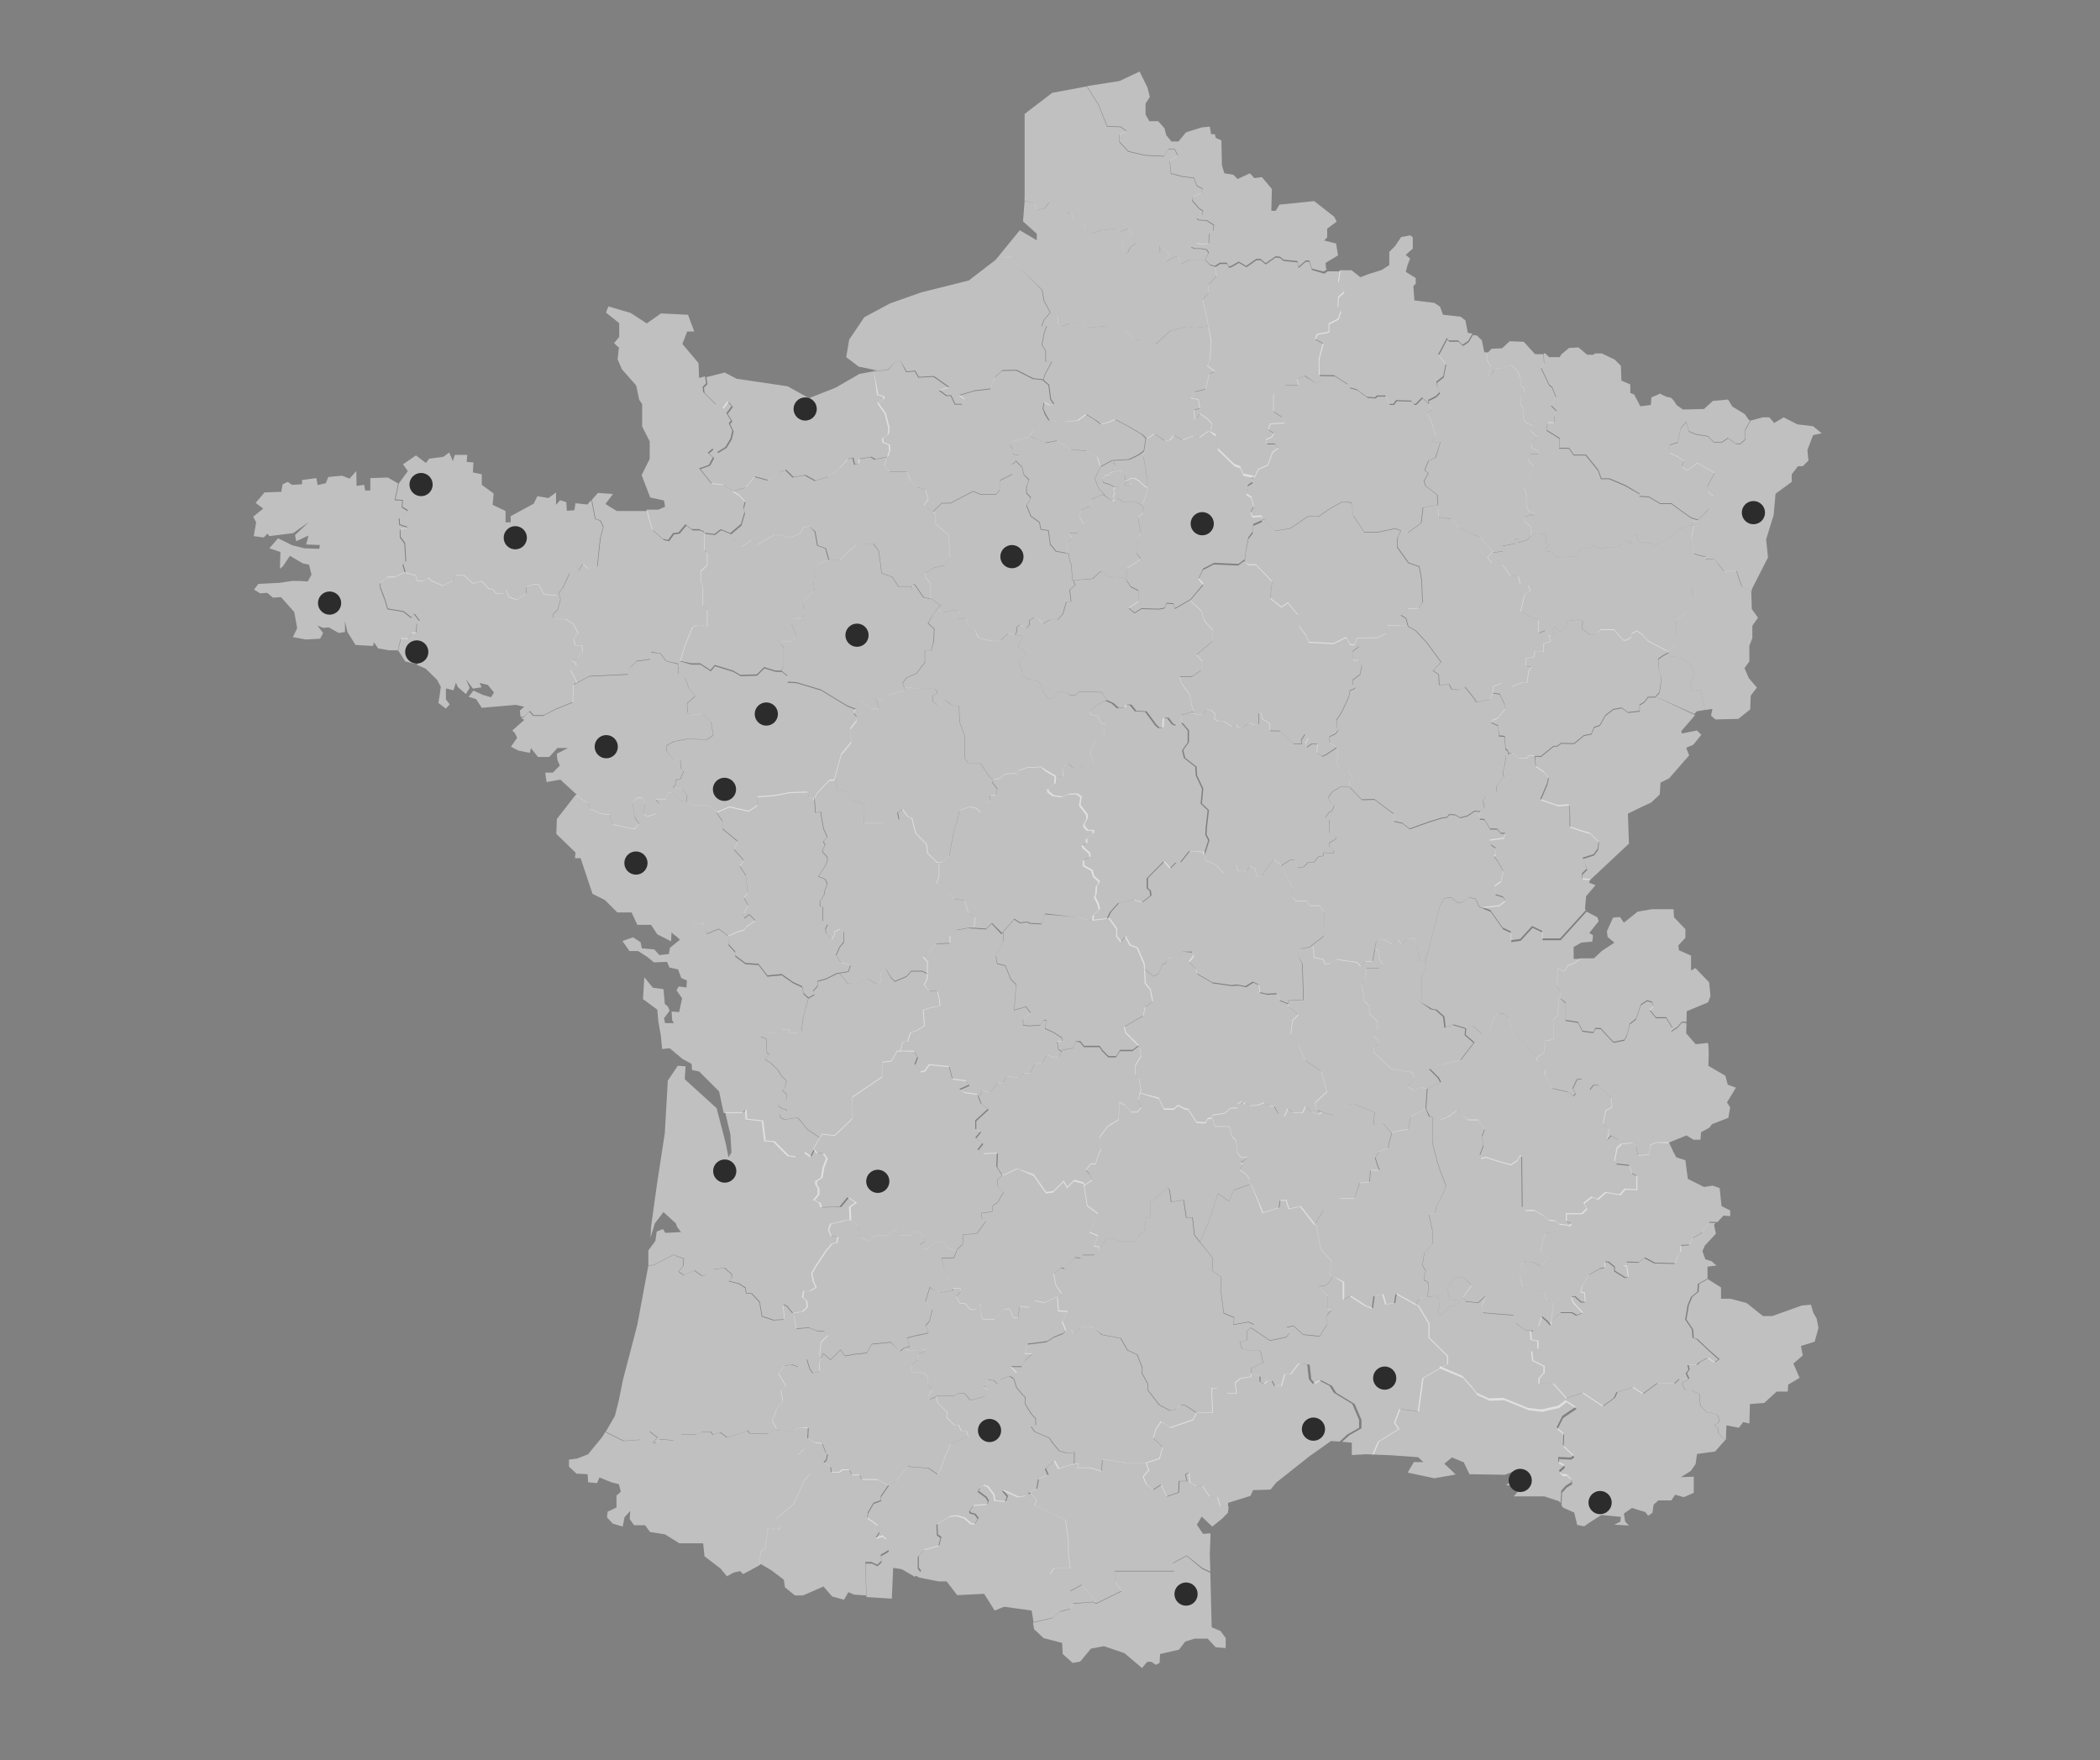 <?xml version="1.0"?>
<svg width="778" height="652" xmlns="http://www.w3.org/2000/svg" xmlns:svg="http://www.w3.org/2000/svg" enable-background="new 0 0 778 652" version="1.1" xml:space="preserve">
 <rect width="100%" height="100%" fill="#808080" stroke="none"/>
 <style type="text/css">.st0{opacity:0.5;}
	.st1{fill:#FFFFFF;}
	.st2{fill:#2C2C2C;}</style>
 <g class="layer">
  <title>Layer 1</title>
  <g class="st0" id="svg_1">
   <path class="st1" d="m533.4,506.8l-6.5,3.7l-1.7,12.4l-6.8,-1l-2,5.2l1.6,2.3l-7.5,4.6l-2.1,4.8l7.3,0.3l9.7,0.7l1.9,1.8l-3.5,0l-2.3,3.9l9.9,2.1l7.9,-1.4l-4.2,-4l2.8,-2.3l4.4,1.8l2.1,4.4l13.2,0.2l3.4,-1.4l0.7,2.1l-3.7,3.2l5.1,0.2l-0.9,2.3l-1.4,1.6l11.3,0l5.5,1.8l0.6,0.7l0.2,-4.6l1.7,-1.9l2.1,-1.3l-0.2,-1.3l-1.7,-1.7l-1.7,0l-1.1,-1.3l1.9,-1.7l0,-0.6l-2.1,-1l0,-1.7l4.6,0.2l1.1,-0.9l-4,-3.8l0.2,-4.4l-2.5,-2.1l2.1,-4.2l5,-3.4l-3.8,-2.5l-2.7,2.1l-6.3,1.4l-5,-0.6l-9,-3.7l-5.4,0.2l-4.6,-2.1l-1.7,-2.3l-3.6,-4l-8.4,-3.6l0.1,0.8z" id="svg_2"/>
  </g>
  <g class="st0" id="svg_3">
   <path class="st1" d="m542,473l-3.3,0.3l-2.5,3.9l0.7,4.1l3.9,0.5l-0.7,1.8l-3,0.2l-3.4,3.5l-0.9,-1.1l0.7,-4.6l-1.4,-1.6l-6.3,0.9l-1.2,2.5l0.7,0.4l3.9,6.5l0,5.3l6.9,6.8l0,3l-2.7,1.5l0.2,0.1l8.4,3.5l3.6,4l1.7,2.3l4.6,2.1l5.4,-0.2l9,3.7l5,0.6l6.3,-1.4l2.6,-2l0.3,-1.7l-4.8,-5.4l-5.3,0l0,-1.9l1.9,-2.1l0,-2.5l-4.2,-2.1l-0.4,-3.4l2.3,-1l0,-2.9l-2.5,-0.4l-0.2,-3.1l0,-0.2l-2.1,-0.1l-3.5,-2.5l-0.9,-3l-6.5,-0.5l-4.8,-0.4l-0.5,-2.8l1.6,-3.5l-3,2.6l-4.6,-0.5l-0.9,-1.6l3.2,-4.4l-3.3,-3.2z" id="svg_4"/>
  </g>
  <g class="st0" id="svg_5">
   <path class="st1" d="m625.8,510.7l-3.5,0.1l-1.7,1.7l-6.3,-0.2l-5.4,4l-3.7,-2.5l-5.9,1.9l-1,2.1l-4.2,3.1l-7.5,-5l-6.1,2l-0.3,1.6l0.1,-0.1l3.8,2.5l-5,3.4l-2.1,4.2l2.5,2.1l-0.2,4.4l4,3.8l-1.1,0.9l-4.6,-0.2l0,1.7l2.1,1l0,0.6l-1.9,1.7l1.1,1.3l1.7,0l1.7,1.7l0.2,1.3l-2.1,1.3l-1.7,1.9l-0.2,4.6l0.6,0.9l4.1,1.8l1.1,4.6l2.6,0.5l2.3,-1.6l4.1,-2.6l7.2,0.7l-0.2,1.8l-2.3,1.1l5.5,0.3l-1.4,-1.4l-0.5,-3l3,-2.1l3.5,1.1l1.4,0.4l1.1,1.4l1.6,-1.1l0.4,-3l1.8,-1.6l4.8,0l1.4,-2.1l3.2,0.9l3.7,-1.6l0,-6l-4.8,0.2l3.7,-2.3l1.8,-2.6l0.5,-3.7l6.7,-0.9l3.7,-4.2l-2.6,-2.7l0,-1.5l-1.3,-1.3l1.7,-1.4l-0.4,-2.3l-2.7,-1l-1.4,0l-2.5,-2.5l-0.4,-4.4l-2.7,-1.3l-2.7,-0.2l-1,-2.5l2.7,-1.7z" id="svg_6"/>
  </g>
  <g class="st0" id="svg_7">
   <path class="st1" d="m633,452.9l-2.5,3.8l-3.6,2.1l-1.3,2.5l-3.1,0.2l0,2.3l-0.9,1.3l-1.3,3.1l-7.5,-0.2l-3.6,-1.9l-2.3,1.7l-4.4,-0.2l-1.1,1.5l1.1,0l0.6,4l-1.1,0.4l-4,-2.5l0,-1.5l-2.3,-1.9l-1.3,0l0,2.1l-1.9,0.4l-4,2.3l-2.5,4.2l-0.6,2.1l1.5,0.4l0.2,3.4l-1.5,0l-2.3,-2.1l-1.3,0.2l0.6,1.9l3.6,4l-2.3,0.9l-1.7,-1l-4.2,0l-3.6,3.3l0,0l-0.1,1.4l-1.4,-1.6l-1.9,-1.6l-1.2,3.5l-2.1,1.8l-0.9,-0.1l0,0.2l0.2,3.1l2.5,0.4l0,2.9l-2.3,1l0.4,3.4l4.2,2.1l0,2.3l-1.9,2.1l0,1.9l5.3,0l4.8,5.4l0,0.1l6.1,-2l7.5,5l4.2,-3.1l1,-2.1l5.9,-1.9l3.7,2.5l5.4,-4l6.3,0.2l1.7,-1.7l3.5,-0.1l0.1,0l-0.9,-2.1l1,-1.3l-0.4,-1.7l3.3,0l0.9,-1l3.1,-1.7l2.5,1.7l1.7,-1.1l-4,-3.6l-4.2,-4l-1.4,-0.4l-0.2,-3.1l-2.5,-3.7l0.9,-5.4l1.3,-3l2.3,-1.9l0.2,-2.9l3.1,-1.7l0.5,-0.2l0,-4.5l3.3,-0.4l-1.8,-1.6l-2.3,-0.7l-1.1,-3l0.9,-2.1l4.1,-4.4l-0.7,-3.3l0.6,-0.6l-2.6,-0.2z" id="svg_8"/>
  </g>
  <g class="st0" id="svg_9">
   <path class="st1" d="m633.1,473.7l-0.5,0.2l-3.1,1.7l-0.2,2.9l-2.3,1.9l-1.3,3l-0.9,5.4l2.5,3.7l0.2,3.1l1.4,0.4l4.2,4l4,3.5l-1.7,1.1l-2.5,-1.7l-3.1,1.7l-0.9,1l-3.3,0l0.4,1.7l-1,1.3l0.9,2.1l-2.7,1.7l1,2.5l2.7,0.2l2.7,1.3l0.4,4.4l2.5,2.5l1.4,0l2.7,1l0.4,2.3l-1.7,1.4l1.3,1.3l0,1.5l2.6,2.7l0.2,-0.2l0.2,-5.3l4.6,0.9l1.6,-2.1l2.3,0.5l0.2,-7.2l5.3,-0.4l4.6,-4.2l4.1,0l0.2,-2.6l4.2,-2.5l-2.3,-5.3l3.5,-3l-0.7,-3.5l5.1,-1.6l1.4,-5.1l-0.7,-3.5l-1.2,-2.1l-0.9,-3l-3.4,0.3l-10.9,3.9l-3.5,0l-6,-4.8l-6,-1.6l-3.5,0l0,-4.2l-4.8,-3l0,-0.2l0.3,0l0,0z" id="svg_10"/>
  </g>
  <g class="st0" id="svg_11">
   <path class="st1" d="m613.5,423.1l-2.1,0.9l-0.5,3.5l-4.1,0.5l-0.7,-3.3l-1.4,-1.4l-4.2,0.4l-1.6,1.4l-0.9,4.8l0.7,1.1l4.8,0.5l0.9,3l1.8,0.9l0,5.1l-4.4,-0.2l-1.8,2.1l-5.3,-0.9l-3,2.6l-2.1,-0.9l-3,2.3l1.1,2.1l-1.8,1.8l-5.8,0l0,2.8l1.8,0.9l-0.7,1.6l-3.9,1.6l-4.8,0.5l-1.4,4.4l-0.2,2.8l2.6,2.1l-2.6,3l-3.2,-1.6l-3.7,-0.2l-0.5,2.1l2.3,1.6l-2.8,1.8l1,3.9l7.8,2.1l1.4,3l2.3,0.4l-0.8,7.2l0,0l3.6,-3.3l4.2,0l1.7,1l2.3,-0.9l-3.6,-4l-0.6,-1.9l1.3,-0.2l2.3,2.1l1.5,0l-0.2,-3.4l-1.5,-0.4l0.6,-2.1l2.5,-4.2l4,-2.3l1.9,-0.4l0,-2.1l1.3,0l2.3,1.9l0,1.5l4,2.5l1.1,-0.4l-0.6,-4l-1.1,0l1.1,-1.5l4.4,0.2l2.3,-1.7l3.6,1.9l7.5,0.2l1.3,-3.1l0.9,-1.3l0,-2.3l3.1,-0.2l1.3,-2.5l3.6,-2.1l2.5,-3.8l3,0.1l2.2,-2.4l2.5,0.2l0,-2.1l-3.2,-1.6l-0.7,-6.7l-2.6,-0.9l-3.2,0.5l-6,-3l-0.9,-6.9l-3.4,-1.1l-1.2,-2.3l-1.5,-3.3l-4.8,0z" id="svg_12"/>
  </g>
  <g class="st0" id="svg_13">
   <path class="st1" d="m463.6,438.6l-6.5,2.3l-1.8,4.1l-4.1,-2.8l-3.3,10.2l-3.3,7.7l4.8,6l-0.3,4.6l3.3,2.3l0,5.5l1,7.8l3.9,1.7l-0.3,2.6l5.6,-1l2,1l-1.2,1.1l7.1,4.8l6.1,-1.3l1,-1.5l-0.9,-2.1l2.5,-0.6l3.6,3.3l6.1,0.6l2.7,-4.2l0,-3.6l1.7,-1.9l-1.5,-0.4l0,-4.8l-3.3,-3.5l2.7,-0.4l1.4,-1.3l1.1,-2.2l-1.1,-0.7l0.7,-4.9l-3.9,-4.3l-1.6,-8.5l-5.9,-7.5l-4.3,1l-0.9,-3.2l-2.3,0l-0.4,2.8l-6,1.8l-4.4,-10.5z" id="svg_14"/>
  </g>
  <g class="st0" id="svg_15">
   <path class="st1" d="m440.9,315.2l-3.2,4.1l-1.8,0.2l-2.1,2.1l-2.3,-2.6l-6.2,6.3l0,3.7l1.1,0.9l0.2,1.8l-3.2,2.5l-3,-0.9l-5.8,1.2l-3,3.4l-1.1,2.4l0.2,0l2.8,3.9l0,2.8l1.6,2.1l1.6,-2.1l1.8,3.3l2.6,0.9l2.6,6l0.1,1.7l3.5,2.7l1.9,-0.9l1.5,-3.6l1.4,-0.4l0,-1.7l2.5,-0.2l0.2,1.3l3.1,-3.6l3.6,0l0.6,1.3l-1.7,2.3l2.5,2.7l0.4,1.7l5.8,3.4l7.1,1l2.1,-0.2l3.1,0.6l2.7,-1.7l2.1,1l0.4,2.9l2.7,0.6l3.6,-0.2l1,2.5l3.3,1.3l0.1,-1.1l5.5,-0.3l-0.4,-13.2l-1.4,-3.1l0.7,-2.6l3.8,-0.7l0.1,-0.3l4.8,-3.7l0.2,-9l-1.6,-2.3l-3.7,0l-1.4,-1.8l-3.9,0l-1.1,-1.4l0,-3.5l-4.7,-8.8l-2.3,-1.6l-4.4,6l-1.8,0.4l-0.7,-3l-2.1,-0.9l-0.9,1.8l-3.4,0l-0.5,-2.1l-2.3,1.4l-2.5,1.4l-2.8,-3l-4,-1.8l-0.2,-3l-5.4,-0.3z" id="svg_16"/>
  </g>
  <g class="st0" id="svg_17">
   <path class="st1" d="m493.7,472.7l-1.1,2.2l-1.4,1.3l-2.7,0.4l3.3,3.6l0,4.8l1.5,0.4l-1.7,1.9l0,3.6l-2.7,4.2l-6.1,-0.6l-3.6,-3.3l-2.5,0.6l0.9,2.1l-1,1.5l-6.1,1.3l-7.1,-4.8l-1.4,1.2l0,3.3l-2.6,0.6l0.7,2.6l3.3,0.7l3.6,0l1,4.5l-4.3,2l0,2.1l3.3,1.1l0,1.9l1.5,0.8l1.3,-1.1l1.7,0l0.9,1.9l2.5,0l1.3,-4.4l2.1,0l3.1,-4l3.8,0.4l0.6,5.4l1.4,1.7l2.3,-1.3l4,2.1l1.5,2.5l6.9,4.2l2.5,5.9l0,3.1l-4.4,2.5l-2.8,2.5l3.6,0.3l0,4.6l5.3,-0.3l2.8,0.1l2.1,-4.8l7.5,-4.6l-1.6,-2.3l2,-5.2l6.8,1l1.7,-12.4l9.1,-5.2l0,-3l-6.9,-6.8l0,-5.3l-3.9,-6.5l-8.2,-4.6l-0.6,3.6l-3.3,0.3l-1,-3.6l-3.3,0.6l-0.6,4.6l-2.6,-1l-5.5,-3.6l-2.6,1.3l0,-6.5l-4.3,-2.1z" id="svg_18"/>
  </g>
  <g class="st0" id="svg_19">
   <path class="st1" d="m408.5,540.6l-0.3,4.3l-4.3,-1.3l-4.6,0l0.3,-1.6l-2.3,0.3l-4.9,1.6l-1.6,-3l-3.3,3l1,2.3l-3.6,1.6l-0.6,3.6l-3,1.3l2.6,2.9l-0.7,2l11.5,5.5l1,7.9l0,4.3l0.7,5.5l-5.9,0l-1.6,2.3l7.5,6.2l4.3,-2.3l5.2,6.2l-0.8,0.1l1,0.6l9.4,-4.6l-2.3,-3.4l-0.2,-4l22,0l-0.4,-3l5,-2.7l5.8,4.6l3,1.4l-0.2,-6.6l0.3,-7.6l-2.8,0.2l-2.3,-3.4l1.8,-3l3.9,3.7l3.5,-2.8l2.3,-2.3l0.3,-2.4l-3,-0.1l-1,-3.3l-2.9,-0.2l-2.7,-4l-2.1,0.2l-2.5,-1.5l-0.4,-3.5l-1.3,0.6l0.6,2.5l-2.9,0l-0.2,4.2l-4.4,1.5l-2.1,-4.4l-2.9,1.9l-2.4,-1.9l-1.3,-2.9l2.1,-2.5l-1,-2.7l-0.3,0.1l-6.9,0l-7.2,-1.3l-1.9,-0.1z" id="svg_20"/>
  </g>
  <g class="st0" id="svg_21">
   <path class="st1" d="m481,505l-3.1,4l-2.1,0l-1.3,4.4l-2.5,0l-0.9,-1.9l-1.7,0l-1.3,1.1l-1.5,-0.9l0,-1.9l-3.3,-1.1l0,1.2l-3.9,0.6l-2,1.7l0.6,3.9l-3.6,0l-3.6,-2l-2,0l0,2.3l0.3,6.8l-3.9,0l-2,0l-1.3,2.6l-8.5,2.9l-3.3,-2.3l-2,2.9l-1,3.3l3.6,3.3l-1.3,4.3l-5,1.6l1,2.7l-2.1,2.5l1.3,2.9l2.5,1.9l2.9,-1.9l2.1,4.4l4.4,-1.5l0.2,-4.2l2.9,0l-0.6,-2.5l1.3,-0.6l0.4,3.6l2.5,1.5l2.1,-0.2l2.7,4l2.9,0.2l1,3.3l3,0.1l0.1,-1.3l8.3,-2.6l0.9,-2.1l6.5,-0.2l2.1,-2.6l12.5,-9.9l7.8,-5.5l3.2,0.2l2.8,-2.6l4.4,-2.5l0,-2.9l-2.5,-5.9l-6.9,-4.2l-1.5,-2.5l-4,-2.1l-2.3,1.3l-1.4,-1.7l-0.6,-5.4l-3.3,-0.5z" id="svg_22"/>
  </g>
  <g class="st0" id="svg_23">
   <path class="st1" d="m439.6,576.4l-5,2.7l0.4,3l-22,0l0.2,4l2.3,3.4l-9.4,4.6l-1,-0.6l-7.7,0.6l-1,2l-3.9,1l-2.6,2.3l-7.2,1.7l0.4,2.4l3.5,3.3l6.9,1.8l0.2,4.1l3.7,3.3l2.8,-0.5l4,-4.8l4.8,-0.9l7.6,2.6l6.5,5.5l1.9,-2.3l1.6,0l1.6,1.1l1.4,-0.7l0.2,-3.3l7,-1.6l2.3,-3l3.5,-1.1l4.8,0l3,3.2l3.7,0.3l0,-3.7l-1.9,-2.6l-3.3,-1.4l-0.5,-20.2l-3,-1.4l-5.8,-4.8z" id="svg_24"/>
  </g>
  <g class="st0" id="svg_25">
   <path class="st1" d="m422.3,404.8l-0.7,2.6l1.1,2.8l-1.4,1.6l-2.3,0l-2.3,-2.6l-2.1,-1.1l-0.2,6.5l-4.2,2.6l-3,4.1l0.7,4.2l-0.9,1.8l-1.2,3.7l-1.8,0l-1.8,2.3l1.4,1.4l0.9,2.3l-3,2.1l1.2,7.7l3.9,2.9l-3,6.9l3,1.3l-1.3,3.9l2.6,0.3l2,-3.3l3.3,0l0.6,1l7.2,0l1.3,-2.9l1.6,-0.7l0.7,-5.2l1.6,0l0,-5.5l6.5,-5.6l0.7,1l0.6,4.3l4.6,-0.7l1,6.5l2.3,0l0.7,6.5l2,2.5l3.3,-7.7l3.3,-10.2l4.1,2.8l1.8,-4.1l5.9,-2.1l0,-2l-1.3,-1.9l-2.5,-1.5l1.3,-1.9l-1.1,-1l1.3,-0.4l1.5,-1.3l-2.5,-0.2l-1.3,-1.7l-0.4,-4.4l-1.5,-1.5l-1,-3.7l-5.3,0l-1,-3l-1.7,-0.2l-0.9,1.7l-3.3,-0.2l-3.1,-4.8l-1.3,-0.2l-2.5,-1.3l-1.5,1.4l-3.7,0l-1.9,-4l-7,-1.8z" id="svg_26"/>
  </g>
  <g class="st0" id="svg_27">
   <path class="st1" d="m460.1,407.9l-1.7,0.9l0,1.4l-2.5,0.2l-2.3,1.9l-4.2,0.6l-1,1.4l0.7,0.1l1,3l5.3,0l1,3.7l1.5,1.5l0.4,4.4l1.3,1.7l2.5,0.2l-1.5,1.3l-1.3,0.4l1.1,1l-1.3,1.9l2.5,1.5l1.3,1.9l0,2l0.6,-0.2l4.2,10.7l6,-1.8l0.4,-2.8l2.3,0l0.9,3.2l4.3,-1l5.3,6.8l3.3,-5.3l6,-4.4l5.6,0l1.8,-5.8l3.7,-0.3l0.3,-4.4l3.4,0l-0.7,-1.6l-0.9,-3l1.4,-2.3l3.3,-1.4l1.4,-5.5l-3,-3.5l-3.7,0.2l0.4,-4.4l-7.4,-3.2l-2.5,0.2l-5.1,4.2l-4.7,-1.5l-0.9,0.9l-2.9,-0.9l-2.1,-2.1l-1.3,2.5l-3.6,-0.2l-1.7,-1.5l-1.3,2.9l-2.3,-1l-1.5,-2.7l-1.9,0l-1.7,-1.4l-2.5,1l-2.9,0.2l-1.7,-1.1l-1,0.6l-0.1,-1.1z" id="svg_28"/>
  </g>
  <g class="st0" id="svg_29">
   <path class="st1" d="m437.9,352.5l-3.1,3.5l-0.2,-1.3l-2.5,0.2l0,1.9l-1.4,0.4l-1.5,3.6l-1.9,0.9l-3.5,-2.7l0.3,5.4l1.9,2.3l0.9,4.4l-2.8,2.1l-0.7,3.3l-2.6,1.4l-4.4,2.6l0.4,2.1l5.3,5.3l0.5,3.3l-2.1,3.4l0,3.3l1.4,1.6l0.7,3.9l-0.4,1.6l7.1,2.1l1.9,4l3.7,0l1.5,-1.4l2.5,1.3l1.3,0.2l3.1,4.8l3.3,0.2l0.9,-1.7l0.9,0.1l1,-1.4l4.2,-0.6l2.3,-1.9l2.5,-0.2l0,-1.4l1.7,-0.9l0.4,1l1,-0.6l1.7,1.1l2.9,-0.2l2.5,-1l1.7,1.4l1.9,0l1.5,2.7l2.3,1l1.3,-2.9l1.7,1.5l3.6,0.2l1.3,-2.5l2.1,2.1l2.9,0.9l0.9,-0.9l-1.8,-0.6l-0.7,-2.8l4.4,-4.1l-2.1,-7.6l-6,-4l-2.5,-6l-2.8,-3.7l0.7,-5.1l2.1,-2.1l-3.7,-3l0.1,-0.9l-3.3,-1.3l-1,-2.5l-3.6,0.2l-2.7,-0.6l-0.4,-2.9l-2.1,-1l-2.7,1.7l-3.1,-0.6l-2.1,0.2l-7.1,-1l-5.8,-3.4l-0.4,-1.7l-2.5,-2.7l1.7,-2.3l-0.6,-1.3l-3.9,-0.4z" id="svg_30"/>
  </g>
  <g class="st0" id="svg_31">
   <path class="st1" d="m296,528.9l-2.3,1.2l0.4,0l3.9,6.5l-2.6,2.3l1.8,2.8l2.8,4.1l-2.3,3l-3.7,8.3l-6.3,5.3l1.6,3.3l-1.4,0.9l-3.4,-0.7l-1,7.6l-1.8,1.4l-0.4,4.8l0.6,-0.3l3.9,2.3l4.6,3.5l0.4,2.8l3.7,3l3,0l7.6,-3.3l3.2,3.7l4.4,1.2l1.6,-2.8l2.1,0.9l4.5,0.3l-0.3,-12.4l2.3,0l2.1,1l1.5,-1.4l-0.2,-2.3l2.9,-1.7l-1,-4.4l-1.3,-1.1l-2.5,0.9l1.3,-2.1l-0.6,-2.7l-3.8,-2.7l0.2,-1.9l2.1,-3.5l2.7,-1l0,-1.5l1.7,-2.5l1.1,-1.6l-4.2,-2.2l-5.7,0l-0.9,-1.7l-2.9,0l-0.9,-1.9l-2.7,0l-0.9,0.9l-3.1,0l-0.2,-1.9l-2.5,-1.7l0.9,-0.9l0.4,-2.1l-0.6,-0.6l-1.3,-3.4l-2.7,-0.4l-2.7,-1.5l0.2,-4l-3.3,0.2l0,0z" id="svg_32"/>
  </g>
  <g class="st0" id="svg_33">
   <path class="st1" d="m287.6,529.3l-3.3,1.9l-6.7,-0.2l-0.6,-1l-4.4,1.5l-3.4,1l-2.5,-1.9l-2.7,0.9l-0.9,-1.1l-3.3,0l-2.1,1.1l-5.4,-0.2l-2.9,2.3l-5.3,-0.4l-1,1.5l-1.3,-0.4l1.7,-1.7l-2.9,-2.3l-3.6,3.1l-6.1,0.4l-6.7,-3.3l-1,1.7l-5.3,6.5l-4.1,1.6l-3,0.4l0,2.6l2.8,2.6l4.1,0.2l0.2,3l3.3,0.3l0.9,-2.1l4.4,1.8l2.8,0.7l0.7,2.8l-1.6,1.4l0,4.4l-3.3,1.6l-0.2,2.1l2.1,2.3l3.7,1.1l0.7,-3.5l2.1,-2.3l-0.2,3l1.6,2.3l4.1,0l1.8,2.5l5.6,0.9l5.3,3.3l8.8,0l0.5,4.8l6,4.6l2.3,2.8l2.6,-1.4l2.3,-0.5l1.1,1.1l2.1,-1.1l4,-2.2l0.4,-4.8l1.8,-1.4l1,-7.6l3.4,0.7l1.4,-0.9l-1.6,-3.3l6.3,-5.3l3.7,-8.3l2.3,-3l-2.8,-4.1l-1.8,-2.8l2.6,-2.3l-3.9,-6.5l-6.3,-0.4l-0.3,-0.5z" id="svg_34"/>
  </g>
  <g class="st0" id="svg_35">
   <path class="st1" d="m249.4,464.9l-7.3,3.8l-1.9,0.1l-4.1,22l-5.3,20.3l-1.6,7.9l-1.4,5.5l-3.4,5.9l6.7,3.3l6.1,-0.4l3.6,-3.1l2.9,2.3l-1.7,1.7l1.3,0.4l1,-1.5l5.3,0.4l2.9,-2.3l5.4,0.2l2.1,-1.1l3.3,0l0.9,1.1l2.7,-0.9l2.5,1.9l3.4,-1l4.4,-1.5l0.6,1l6.7,0.2l3.3,-1.9l-1.6,-2.8l1.6,-4.4l2.3,-3l-0.7,-3.9l1.8,-1.8l-2.7,-4.6l2.3,-2.8l2.6,-0.5l2.3,0.9l3.3,-2.8l1.1,3.5l1.1,1.6l2.6,-0.7l-0.2,-3l0.7,-1.6l-0.6,-1.4l0.6,-4.6l2.5,-2.5l-1.3,-1.5l-2.7,-0.2l-3.1,-1.2l-4.6,0.4l-0.9,-5l-2.9,-3.5l-1.3,-0.4l0.4,4.2l0,1.3l-4,0.2l-4.2,-1.4l-0.9,-5.3l-2.9,-3.1l-2.1,-0.2l-0.2,-1.9l-2.3,-1.5l-3.8,-1l1,-1.3l0,-1.4l-1.3,-1l-1.4,-1.3l-4.2,0.6l-2.5,2.1l-1.7,0.2l-2.7,-1.9l-4,1.7l-1.9,-1.3l1.7,-2.1l0.2,-2.7l-3.8,-1.4z" id="svg_36"/>
  </g>
  <g class="st0" id="svg_37">
   <path class="st1" d="m251.1,394.8l-3.7,5.5l-1.1,19.4l-3,19.6l-2.1,15.2l-0.2,4l1.6,-5.3l3.2,-4.2l4.6,4.2l0.5,1.4l1.4,1.8l-5.8,0.3l-0.9,-1.4l-2.3,0.9l-0.5,3.5l-2.6,3.5l0,5.3l0,0.2l1.9,-0.1l7.3,-3.8l4,1.4l-0.2,2.7l-1.7,2.1l1.9,1.3l4,-1.7l2.7,1.9l1.7,-0.2l2.5,-2.1l4.2,-0.6l1.4,1.3l1.3,1l0,1.3l-1,1.3l3.8,1l2.3,1.5l0.2,1.9l2.1,0.2l2.9,3.1l0.9,5.3l4.2,1.4l4,-0.2l0,-1.3l-0.4,-4.2l1.3,0.4l2.4,2.9l3.7,-0.6l1.7,-1.7l-0.2,-2.3l-1.5,-1.3l0.4,-2.3l2.3,0l2.3,-1.4l-1,-2.1l-0.6,-3.1l1.7,-2.9l3.6,-5.4l2.1,-2.5l1.9,-0.6l0.4,-2.1l-2.5,-0.2l-1,-2.3l0.8,-2.3l3,-0.6l2.1,-0.6l2.4,-0.3l-0.1,-0.1l-0.2,-4.6l2.3,-1.7l-2.9,-1.9l-2.9,3.5l-7.1,0.2l-0.6,-1.7l-2.1,-1l1.7,-2.1l0,-2.3l-0.9,-1.3l0,-1.3l2.1,-1.3l0.6,-3.7l1.3,-3.4l-1.3,-1.9l-2.3,0l-1.2,-1.4l-1.2,2.5l-2.3,-1.6l-3.3,1.6l-2.8,-0.4l-5.3,-5.3l-3.3,-0.2l-0.9,-7.4l-6,-0.7l-0.2,-3.5l-1.1,1.1l-6.8,0l0.3,1.5l1.6,6.7l0.4,6.7l-1.1,1.8l-1.1,-5.5l-3.3,-12.7l-11.8,-10.7l0.3,-4.8l-2.9,-0.2z" id="svg_38"/>
  </g>
  <g class="st0" id="svg_39">
   <path class="st1" d="m332.3,389.2l-2.1,3.7l-3.3,0.4l-0.2,5.5l-10.9,7.4l-0.2,8.1l-4.2,4.1l-2.3,2.1l-4.6,-0.5l-2.6,4.4l-0.7,1.4l1.2,1.4l2.3,0l1.3,1.9l-1.3,3.4l-0.6,3.7l-2.1,1.3l0,1.3l0.9,1.3l0,2.3l-1.7,2.1l2.1,1l0.6,1.7l7.1,-0.2l2.9,-3.5l2.9,1.9l-2.3,1.7l0.2,4.6l3.4,2.3l0.4,4.4l3.6,1.3l2.1,-1.9l4.6,0l2.5,-2.1l1.5,0.2l0.4,1.7l4.6,0l1,-1.3l1.7,0.2l1.9,2.1l0,1.5l-1.7,1l0.6,1.5l2.3,0.2l2.9,-2.7l2.5,0l1.7,1.9l3.6,1.5l0.2,-0.6l2.1,-2.1l0.2,-3.5l5.1,-0.4l3.3,-4.6l-1.4,-0.5l-0.2,-2.5l3.9,-0.5l0.3,-2.3l1.8,-1.2l2.1,-3.7l-2.1,-2.3l0,-2.5l1.6,-1.4l-2.1,-3.3l0.2,-5.1l-5.1,0.2l-2.1,-1.4l1.8,-2.3l-2.6,-2.1l1.9,-2.3l-1.9,-0.9l0,-3.2l4.6,-4.2l-2.6,-2.1l-1.4,-3.5l-4.9,-0.7l-1.6,-1.1l3.5,-1.6l-1.1,-1.6l-5.1,-0.7l-1.2,-4.6l-7.4,-0.7l-1.6,2.3l-1.6,0.4l-2.1,-2.8l1,-2.6l-1.2,-2.3l-6.3,0z" id="svg_40"/>
  </g>
  <g class="st0" id="svg_41">
   <path class="st1" d="m315,451.8l-2.4,0.3l-2.1,0.6l-3,0.6l-0.8,2.3l1,2.3l2.5,0.2l-0.4,2.1l-1.9,0.6l-2.1,2.5l-3.6,5.4l-1.7,2.9l0.6,3.1l1,2.1l-2.3,1.4l-2.3,0l-0.4,2.3l1.5,1.3l0.2,2.3l-1.7,1.7l-3.7,0.6l0.6,0.7l0.9,5l4.6,-0.4l3.1,1.2l2.7,0.2l1.3,1.5l-2.5,2.5l-0.6,4.6l0.6,1.4l0.9,-1.8l2.7,2.3l3.7,-3.7l1.6,2.3l3.9,-0.7l4.2,-0.4l1.9,-3.3l6.9,-0.7l3.5,3.4l1.2,-1.1l2.3,-0.7l-0.9,-3.2l3.5,-0.9l4.4,-0.9l-1,-2.8l1.4,-1.6l1.1,-4.4l-2.6,-2.8l1.6,-5.3l3.5,2.1l5.1,-0.9l-2.3,-5.1l-1.9,-6.9l4.6,-0.2l0.9,-2.4l-3.6,-1.5l-1.7,-1.9l-2.5,0l-2.9,2.7l-2.3,-0.2l-0.6,-1.5l1.7,-1l0,-1.5l-1.9,-2.1l-1.7,-0.2l-1,1.3l-4.6,0l-0.4,-1.7l-1.5,-0.2l-2.5,2.1l-4.6,0l-2.1,1.9l-3.6,-1.3l-0.4,-4.4l-3.1,-2.1z" id="svg_42"/>
  </g>
  <g class="st0" id="svg_43">
   <path class="st1" d="m376.8,432.8l-4.9,2.3l-0.7,0.1l0.1,0.2l-1.6,1.4l0,2.6l2.1,2.3l-2.1,3.7l-1.8,1.2l-0.3,2.3l-3.9,0.5l0.2,2.5l1.4,0.5l-3.3,4.6l-5.1,0.4l-0.2,3.5l-2.1,2.1l-1.1,3l-4.6,0.2l1.8,6.9l2,4.3l3,-0.1l0.2,1.2l-1.7,1.9l1.3,2.5l1.9,0l2.1,2.3l1.9,0l1.5,-1.7l0.4,0.4l0,2.1l0.6,2.7l4.4,0.2l3.6,-3.8l1.9,-0.2l0.6,1l1,2.3l1.7,0l0.6,-4.2l3.6,0.4l2.1,-2.5l3.4,0.8l5,-2.3l0,0.4l1.6,-1.7l-2.1,-3.1l-0.8,-4.2l2.7,-2.3l1.3,0.4l3.8,-4.2l2.1,0.2l0.9,-1.1l4.2,0l1.5,-1.7l0.4,-1.3l-1.9,-0.3l1.3,-3.9l-3,-1.3l3,-6.9l-3.9,-2.9l-1.3,-8.5l-3.6,-1l-2.6,2.6l-1.3,-2.3l-3.9,3.9l-2.6,0.3l-4.6,-6.5l-6.2,-2.2z" id="svg_44"/>
  </g>
  <g class="st0" id="svg_45">
   <path class="st1" d="m364.7,550l-1.5,1l-0.6,1.3l2.9,2.1l0.9,1.5l-0.6,1.2l-5,0.4l-1.4,2.1l0.2,0.6l1.9,0.6l1.1,1.5l-1.3,2.1l-1.5,-0.2l-2.3,-2.1l-2.7,-0.8l-2.7,0.2l-4.8,2.9l0.2,4l1.3,0.9l-0.8,3.1l-5.5,1.5l-2.1,2.5l0,4.2l0.9,1.3l-2,1.8l1.3,0.7l7.1,1.4l3,0l3.9,5.1l10,-0.5l3.9,6.2l3.5,-1.4l10.2,1.4l0.7,4.3l7.2,-1.7l2.6,-2.3l3.9,-1l1,-2l8.5,-0.6l-5.2,-6.2l-4.3,2.3l-7.5,-6.2l1.6,-2.3l5.9,0l-0.7,-5.5l0,-4.4l-1,-7.9l-11.5,-5.5l0.7,-2l-2.2,-2.4l-1.9,0.8l-2.5,0.4l-4.6,-2.1l-1.3,-0.4l1.9,2.3l-0.8,1.9l-4,-0.4l-0.2,-2.1l-2.3,-3.1l-1.5,-0.5z" id="svg_46"/>
  </g>
  <g class="st0" id="svg_47">
   <path class="st1" d="m329.9,497.3l-6.9,0.7l-1.9,3.3l-4.2,0.4l-3.9,0.7l-1.6,-2.3l-3.7,3.7l-2.7,-2.3l-1.6,3.5l0.2,3l-2.6,0.7l-1.1,-1.6l-1.1,-3.5l-3.3,2.8l-2.3,-0.9l-2.6,0.5l-2.3,2.8l2.7,4.6l-1.8,1.8l0.7,3.9l-2.3,3l-1.6,4.4l1.9,3.3l5.8,0.4l2.3,-1.2l3.6,0l-0.2,4l2.7,1.5l2.7,0.4l1.3,3.4l0.6,0.6l-0.4,2.1l-0.9,0.9l2.5,1.7l0.2,1.9l3.1,0l0.9,-0.9l2.7,0l0.9,1.9l2.9,0l0.9,1.7l5.7,0l4.2,2.2l0.4,-0.5l2.3,-1.3l4.2,-5.4l7.8,0.6l3.3,2.3l1.1,-1.5l1.7,-5l2.1,-4.8l4.4,-1.9l2.1,-0.9l-0.6,-1.9l-2.1,-0.2l-0.8,-2.1l-1.7,0l-2.7,-2.7l0.2,-1.9l-3.6,-3.5l-0.6,-2.3l-2.3,1l-0.6,-1.3l1.5,-2.3l-1.7,-1.7l0,-3.1l-1.4,-1.5l-4.6,-0.2l0,-2.7l2.5,-1.9l0,-2.1l2.7,-1.3l-1.5,-0.8l-1.7,0.8l-3.4,0l-1,-1l-0.6,0.2l-1.2,1.1l-3.7,-3.3z" id="svg_48"/>
  </g>
  <g class="st0" id="svg_49">
   <path class="st1" d="m373.9,509.8l-3.4,1.3l-1,1.7l-1.3,-1.4l-2.3,-0.2l-0.4,2.1l-1.4,0.6l2.1,1.1l-1.4,2.3l-5.3,1.5l-2.3,-2.7l-2.1,0l-1.7,1l-6.1,0l-0.6,0.3l0.6,2.3l3.6,3.6l-0.2,1.9l2.7,2.7l1.7,0l0.8,2.1l2.1,0.2l0.6,1.9l-2.1,0.9l-4.4,1.9l-2.1,4.8l-1.7,5l-1.1,1.5l-3.3,-2.3l-7.8,-0.6l-4.2,5.4l-2.3,1.3l-1.5,2.1l-1.7,2.5l0,1.5l-2.7,1l-2.1,3.6l-0.2,1.9l3.8,2.7l0.6,2.7l-1.3,2.1l2.5,-0.8l1.3,1.1l1,4.4l-2.9,1.7l0.2,2.3l-1.5,1.4l-2.1,-1l-2.3,0l0.3,12.4l9.4,0.6l0.5,-11.4l3.2,0.5l4.8,2.8l2,-1.8l-0.9,-1.3l0,-4.2l2.1,-2.5l5.5,-1.5l0.8,-3.1l-1.3,-0.9l-0.2,-4l4.8,-2.9l2.7,-0.2l2.7,0.8l2.3,2.1l1.5,0.2l1.3,-2.1l-1.1,-1.5l-1.9,-0.6l-0.2,-0.6l1.4,-2.1l5,-0.4l0.6,-1.2l-0.9,-1.5l-2.9,-2.1l0.6,-1.3l1.5,-1l1.4,0.4l2.3,3.1l0.2,2.1l4,0.4l0.8,-1.9l-1.9,-2.3l1.3,0.4l4.6,2.1l2.5,-0.4l1.8,-0.8l-0.4,-0.5l3,-1.3l0.6,-3.6l3.6,-1.6l-1,-2.3l3.3,-3l1.6,3l4.9,-1.6l0.9,-0.1l0.1,-1.5l0,-3l-2.5,0.4l-3.1,-0.9l-2.7,-3.3l-1,-1.5l-5.4,-2.3l-1.3,-1.9l1.7,-0.6l0,-2.3l-1.7,-1.9l-2.1,-3.4l-0.2,-2.9l-0.6,-0.4l-2.5,-3l-1,-3.1l-1.6,-1.1z" id="svg_50"/>
  </g>
  <g class="st0" id="svg_51">
   <path class="st1" d="m344.5,477l-1.6,5.3l2.6,2.8l-1.1,4.4l-1.4,1.6l1,2.8l-4.4,0.9l-3.5,0.9l0.9,3.2l-1.7,0.5l1,1l3.4,0l1.7,-0.8l1.5,0.8l-2.7,1.3l0,2.1l-2.5,1.9l0,2.7l4.6,0.2l1.4,1.5l0,2.9l1.7,1.7l-1.5,2.3l0.6,1.3l2.9,-1.3l6.1,0l1.7,-1l2.1,0l2.3,2.7l5.3,-1.5l1.4,-2.3l-2.1,-1.1l1.4,-0.6l0.4,-2.1l2.3,0.2l1.3,1.4l1,-1.7l3.4,-1.3l1.5,0.7l1.2,-2l-2.1,-2.3l4,0l1.3,-2.3l2.7,-2.5l-2.7,0l0.9,-3.6l7.1,-0.9l2.7,-1.7l3.3,-1.3l1.1,-1.1l-1.3,-3.3l1.9,-3.8l-3.3,-0.2l-0.4,-5.2l-5,2.3l-3.4,-0.8l-2.1,2.5l-3.6,-0.4l-0.6,4.2l-1.7,0l-1,-2.3l-0.6,-1l-1.9,0.2l-3.6,3.8l-4.4,-0.2l-0.6,-2.7l0,-2.1l-0.4,-0.4l-1.5,1.7l-1.9,0l-2.1,-2.3l-1.9,0l-1.3,-2.5l1.7,-1.9l-0.2,-1.2l-3,0.1l0.4,0.8l-5.1,0.9l-3.6,-1.9z" id="svg_52"/>
  </g>
  <g class="st0" id="svg_53">
   <path class="st1" d="m432.7,439.9l-6.5,5.6l0,5.5l-1.6,0l-0.7,5.2l-1.6,0.7l-1.3,2.9l-7.2,0l-0.6,-1l-3.3,0l-2,3.3l-0.7,-0.1l-0.4,1.3l-1.5,1.7l-4.2,0l-0.9,1.1l-2.1,-0.2l-3.8,4.2l-1.3,-0.4l-2.7,2.3l0.8,4.2l2.1,3.1l-1.6,1.7l0.4,4.8l3.3,0.2l-1.9,3.8l1.5,3.8l1.9,-1.1l0.9,1.9l2.7,-2.7l4,-0.2l4,2.9l6.9,1.3l2.5,4.4l3.6,1.7l1.9,4.8l-0.2,1.9l2.3,4.2l0,2.3l4.2,5.4l4,2.1l2.5,-0.6l1.3,-1.7l1.9,0.4l4.3,2.8l0,0l1.9,0l3.9,0l-0.3,-6.8l0,-2.3l2,0l3.6,2l3.6,0l-0.6,-3.9l2,-1.7l3.9,-0.6l0,-3.3l4.3,-2l-1,-4.5l-3.6,0l-3.3,-0.7l-0.7,-2.6l2.6,-0.6l0,-3.3l2.6,-2.3l-2,-1l-5.6,1l0.3,-2.6l-3.9,-1.7l-1,-7.8l0,-5.7l-3.3,-2.3l0.3,-4.6l-6.9,-8.5l-0.7,-6.5l-2.3,0l-1,-6.5l-4.6,0.7l-0.6,-4.3l-0.5,-1.1z" id="svg_54"/>
  </g>
  <g class="st0" id="svg_55">
   <path class="st1" d="m404.5,491.4l-4,0.2l-2.7,2.7l-0.9,-1.9l-1.9,1.1l-0.2,-0.4l-1.1,1.1l-3.3,1.3l-2.7,1.7l-7.1,0.9l-0.9,3.5l2.7,0l-2.7,2.5l-1.3,2.3l-4,0l2.1,2.3l-1.2,2l0.4,0.1l1,3.1l2.5,3l0.6,0.4l0.2,2.9l2.1,3.4l1.7,1.9l0,2.3l-1.7,0.6l1.3,1.9l5.4,2.3l1,1.5l2.7,3.3l3.1,0.9l2.5,-0.4l0,3l-0.1,1.5l1.4,-0.2l-0.3,1.6l4.6,0l4.3,1.3l0.3,-4.3l2,0l7.2,1.3l6.9,0l5.2,-1.6l1.3,-4.3l-3.6,-3.3l1,-3.3l2,-2.9l3.3,2.3l8.5,-2.9l1.3,-2.6l-4.3,-2.8l-1.9,-0.4l-1.3,1.7l-2.5,0.6l-4,-2.1l-4.2,-5.4l0,-2.3l-2.3,-4.2l0.2,-1.9l-1.9,-4.8l-3.6,-1.7l-2.5,-4.4l-6.9,-1.3l-3.7,-3.1z" id="svg_56"/>
  </g>
  <g class="st0" id="svg_57">
   <path class="st1" d="m537.6,332.5l-2.6,0.3l-1.6,3l-4.4,17.1l-0.6,1.4l-0.4,5.4l-1.3,1.7l0,7.8l-0.7,1.8l4.5,2.7l1.8,0.3l2.8,2.5l0.5,4l3,-1l4.7,1.4l0.1,-0.9l2.3,0l3.3,3l3,-1.5l1.5,-4.5l1.5,-1.8l2,0.3l2,1.8l1,3.3l9.3,11.3l2.8,-2l0.5,-4.3l3,-0.5l0,-7.5l1.5,-1.3l0.5,-6.8l0.6,0.5l-0.1,-2.5l-1.3,-2.3l0.5,-6.5l2.3,1.3l1.3,-2.3l2.3,-0.7l2.3,-1.8l-2.5,0l0,-4.4l2.8,-1.6l4.1,-0.4l0.3,-2.3l-1.4,-0.9l3.5,-4.4l-0.5,-1.4l-4,-2.1l-9.6,10.6l-6.7,0l0,-2.8l-3.7,-1.8l-4.4,4.8l-3.5,0.5l0,-3.3l-3,-1.4l-4.6,-6.5l-4.3,-1.8l-1.4,-3l-2.3,-0.5l-2.3,1.6l-1.8,0.5l-2.6,-2.1z" id="svg_58"/>
  </g>
  <g class="st0" id="svg_59">
   <path class="st1" d="m554.9,375.2l-1.5,1.8l-1.5,4.5l-3,1.5l-3.3,-3l-2.3,0l-0.3,3.3l3.3,2.8l-5,6.5l-6.5,1.5l-5,1.8l3.3,3.3l0.8,1.5l-5,2.5l-0.5,7.3l-0.1,0.1l1.4,2.9l4,1.3l2.8,-1l3.3,-2.3l4.3,3.5l3.5,0l2.5,3.5l-1,2.5l0.5,3.6l-1.3,3.5l0.5,1.3l1.7,-0.5l4,1.3l5.3,1.5l2.3,-1.5l1,-1.7l0.8,0l0.2,18.8l1.3,1.3l3.3,0l3,1.8l2.3,1.8l2.3,0.2l1.5,1.3l4.2,0.5l0.3,-0.7l-1.8,-0.9l0,-2.8l5.8,0l1.8,-1.8l-1.1,-2.1l3,-2.3l2.1,0.9l3,-2.6l5.3,0.9l1.8,-2.1l4.4,0.2l0,-5.1l-1.9,-0.9l-0.9,-3l-4.8,-0.5l-0.7,-1.1l0.9,-4.8l1.6,-1.4l-1.3,-1.8l-2.5,-1.5l-1.5,1.5l0.5,-2l0,-2l-2,-2l1,-4.8l2.3,-1.3l-0.3,-3.3l-4.8,-4.8l-1.8,0l-1.3,1.7l-3,-4l-1.8,0.2l-1.5,3.3l1,2l-0.8,0.8l-2,-1.5l-5.8,-1.3l-2.7,-5l0,-2l-2.8,-3l-0.3,-1.3l-9.3,-11.3l-1,-3.3l-2,-1.8l-2.2,-0.4z" id="svg_60"/>
  </g>
  <g class="st0" id="svg_61">
   <path class="st1" d="m612,336.8l-5.3,0.9l-5.1,4.1l-1.4,-2.1l-2.6,0.2l-2.3,5.1l0.3,2.1l2.5,2.1l-4.6,3l-3,2.8l-5.1,0l-2.3,1.8l-2.3,0.7l-1.3,2.3l-2.3,-1.3l-0.5,6.5l1.3,2.3l0.1,2.5l1.9,1.5l0,6.5l4.6,0.7l1.7,3.3l4,0.5l0.7,-1.5l2,0l3.5,3.8l1.3,1.3l4,-0.8l1,-2l1,-4l2.3,-1.8l1.8,-5.3l2.3,-1.5l1.8,0.5l0.5,1.5l-1.3,1.5l2.3,2.8l3.8,0l2.3,3.8l-0.5,1.3l2.3,-1.5l1.8,-2l1.6,0.2l0.1,-4l7.9,-3.3l0.9,-2.3l-0.5,-5.1l-5.1,-5.3l-1.6,0.9l0,-2.1l0,-3.4l-4.5,-2l-0.2,-1.8l2.6,-2.8l0,-3.2l-4.2,-4.4l-0.2,-3l-8,0z" id="svg_62"/>
  </g>
  <g class="st0" id="svg_63">
   <path class="st1" d="m485.8,350.8l-4.2,0.7l-0.6,2.5l1.6,3.2l0.4,13.2l-5.6,0.3l-0.2,2.1l3.7,3l-2.1,2.1l-0.7,5.1l2.8,3.7l2.5,6l6,4l2.1,7.6l-4.4,4.1l0.7,2.8l6.5,2.1l5.1,-4.2l2.5,-0.2l7.4,3.2l-0.4,4.4l3.7,-0.2l2.9,3.4l2.1,-0.6l4,-0.7l1,-4.5l5.5,-3.3l0.5,-7.3l0.2,-0.1l-2.7,-0.4l-2.5,1l-2,-1.3l2.5,-3l-0.7,-2.3l-7.8,-1.3l-6.5,-6l0,-2l1.5,-1.3l0,-1.7l-1.7,-1l1.5,-2.3l0,-3.3l-3,-2.8l0,-2.8l-2,-2l0,-2.3l-1,-3.8l1.5,-1.5l0.3,-4.5l4.8,0l1.3,-1.5l-1.5,-2.5l0,-2.3l-1.3,-1l-0.9,4.7l-2.6,0l-1.8,1.8l-1.4,-1.4l-7.4,-1.1l-2.8,1.6l-1.8,0l-0.4,-1.6l-3.5,-0.7l-0.2,-3.7l-0.9,-0.1z" id="svg_64"/>
  </g>
  <g class="st0" id="svg_65">
   <path class="st1" d="m524,347.5l-2.5,0.2l-2.1,2.1l-1.4,-1.8l-2.1,1.8l-2.8,-1.8l-2.3,0l-0.9,0.7l-0.5,2.7l1.3,1l0,2.3l1.5,2.5l-1.3,1.5l-4.8,0l-0.3,4.5l-1.5,1.5l1,3.8l0,2.3l2,2l0,2.8l3,2.8l0,3.3l-1.5,2.3l1.7,1l0,1.7l-1.5,1.3l0,2l6.5,6l7.8,1.3l0.7,2.3l-2.5,3l2,1.3l2.5,-1l2.7,0.4l4.8,-2.4l-0.8,-1.5l-3.3,-3.3l5,-1.8l6.5,-1.5l5,-6.5l-3.3,-2.8l0.2,-2.4l-4.7,-1.4l-3,1l-0.5,-4l-2.8,-2.5l-1.8,-0.3l-4,-2.9l0.7,-1.8l0,-7.8l1.3,-1.7l0.4,-5.4l-0.8,1.8l-1.6,-0.2l-0.9,-4.6l-1.1,-3.8z" id="svg_66"/>
  </g>
  <g class="st0" id="svg_67">
   <path class="st1" d="m577.5,369.4l-0.5,6.8l-1.5,1.3l0,7.5l-3,0.5l-0.5,4.3l-2.8,2l0,0l0.3,1.3l2.8,3l0,2l2.7,5l5.8,1.3l2,1.5l0.8,-0.8l-1,-2l1.5,-3.3l1.8,-0.2l3,4l1.3,-1.7l1.8,0l4.8,4.8l0.3,3.3l-2.3,1.3l-1,4.8l2,2l0,2l-0.5,2l1.5,-1.5l2.5,1.5l1.3,1.8l4.2,-0.4l1.4,1.4l0.7,3.3l4.1,-0.5l0.5,-3.5l2.1,-0.9l4.4,0.2l-0.1,-0.1l6.9,-2.8l2.6,1.6l2.6,0l0.2,-2.8l3,-1.6l1.1,-1.4l6,-2.3l0.7,-3.9l-1.2,-1.8l3.3,-5.5l-3,-1.1l-0.9,-3.3l-6.3,-3.7c0,0 0.4,-7.1 -0.2,-8.4l-0.1,-0.1l0,0l0,0l0,0l0,0l0,0l0,0c-0.9,0.2 -4.4,0.5 -4.4,0.5l-3.5,-4l0.1,-3.8l-1.6,-0.2l-1.8,2l-2.3,1.5l0.5,-1.3l-2.3,-3.8l-3.8,0l-2.3,-2.8l1.3,-1.5l-0.5,-1.5l-1.8,-0.5l-2.3,1.5l-1.8,5.3l-2.3,1.8l-1,4l-1,2l-4,0.8l-1.3,-1.3l-3.5,-3.8l-2,0l-0.7,1.5l-4,-0.5l-1.7,-3.3l-4.6,-0.7l0,-6.5l-2.5,-2.3z" id="svg_68"/>
  </g>
  <g class="st0" id="svg_69">
   <path class="st1" d="m528.1,410.5l-5.4,3.2l-1,4.5l-4,0.7l-2.1,0.6l0.1,0.1l-1.4,5.5l-3.3,1.4l-1.4,2.3l0.9,3l0.7,1.6l-3.4,0l-0.3,4.4l-3.7,0.3l-1.9,5.8l-5.5,0l-6,4.4l-3.3,5.3l0.6,0.7l1.6,8.5l3.9,4.3l-0.7,4.9l4.9,3l0,6.5l2.6,-1.3l5.6,3.6l2.6,1l0.6,-4.6l3.3,-0.6l1,3.6l3.3,-0.3l0.6,-3.6l7.5,4.2l1.2,-2.5l3.2,-0.5l0.3,-4.9l-0.7,-1l-1,-0.2l0,-1.8l0.7,-1.8l-1.3,-2l0.7,-4.5l3,-3.6l0,-5l-1.3,-5.8l2.3,-0.5l0.5,-2.5l2.3,-4.3l1.3,-3.3l-2,-5l-1.3,-4l-1.8,-7l0,-9.4l-1.3,-0.4l-1.2,-3z" id="svg_70"/>
  </g>
  <g class="st0" id="svg_71">
   <path class="st1" d="m539.6,411.4l-3.3,2.3l-2.8,1l-2.8,-0.9l0,9.4l1.8,7l1.3,4l2,5l-1.3,3.3l-2.3,4.3l-0.5,2.5l-2.3,0.5l1.3,5.8l0,5l-3,3.6l-0.7,4.5l1.3,2l-0.7,1.8l0,1.8l1,0.2l0.7,1l-0.3,4.9l3.1,-0.4l1.4,1.6l-0.7,4.6l0.9,1.1l3.4,-3.5l3,-0.2l0.7,-1.8l-3.9,-0.5l-0.7,-4.1l2.5,-3.9l3.3,-0.3l3.2,3l-3.2,4.4l0.9,1.6l4.6,0.5l3,-2.6l-1.6,3.5l0.5,2.8l4.8,0.4l6.5,0.5l0.9,3l3.5,2.6l3,0.2l2.1,-1.8l1.2,-3.5l1.9,1.6l1.4,1.6l0.9,-8.6l-2.3,-0.4l-1.4,-3l-7.8,-2.1l-1,-3.9l2.8,-1.8l-2.3,-1.6l0.5,-2.1l3.7,0.2l3.2,1.6l2.6,-3l-2.6,-2.1l0.2,-2.8l1.4,-4.4l4.8,-0.5l3.9,-1.6l0.4,-0.9l-4.2,-0.5l-1.5,-1.3l-2.3,-0.2l-2.3,-1.8l-3,-1.8l-3.3,0l-1.3,-1.3l-0.2,-18.8l-0.6,0l-1,1.7l-2.3,1.5l-5.3,-1.5l-4,-1.3l-1.7,0.5l-0.5,-1.3l1.3,-3.5l-0.5,-3.5l1,-2.5l-2.5,-3.5l-3.5,0l-4.4,-3.3z" id="svg_72"/>
  </g>
  <g class="st0" id="svg_73">
   <path class="st1" d="m260.6,342l-3.3,0.2l-7.1,4.3l1.7,1.6l-3.7,3l-0.4,2.3l-3.5,0.4l-1.9,-2.1l-4.6,-0.4l-0.5,-2.3l-2.8,-1.8l-3.9,1.4l2.6,3.7l3.2,0l3.3,2.1l2.6,2.1l4.8,-0.2l0.9,2.1l3.2,0.7l1.2,3.2l2.1,0.9l-0.2,2.6l-2.8,-0.4l-0.9,1.4l2.1,3l-1.1,5.1l-2.8,-0.2l0.2,3.2l0.7,1.1l-3.3,0l-0.4,-1.8l2.1,-2.8l-0.7,-1.6l-1.1,-0.9l-0.5,-5.5l-3.9,-0.5l-3.2,-3.9l-0.5,8.1l5.3,3.9l0.4,4.4l0.9,5.1l0.5,5.1l2.8,-0.3l4.8,4l3.3,1.8l0.2,2.3l2.6,0.5l7.4,7.4l1.7,8l6.8,0l1.1,-1.1l0.2,3.5l6,0.7l0.9,7.4l3.3,0.2l5.3,5.3l2.8,0.4l3.3,-1.6l2.3,1.6l1.8,-3.9l1.9,-3.2l-4.9,-3.3l-1.5,-2l-2,-2.3l-4.8,0.8l-1.5,-0.8l-0.2,-1.3l2.5,-1l0,-0.5l-1.8,-0.5l-1.3,-1l3,-2.5l0,-1.8l-1.5,-1.5l1,-1l0.5,-2.5l-1.8,-1.7l-1.5,-2.5l-2.7,-2.5l-2,-1.3l1.8,-2l-1,-0.2l-0.3,-5.3l-2,-0.8l2.8,-1.5l3.3,0l1.5,-1.3l2.8,0l0.5,1.3l2.5,0.2l1.7,-0.7l0.5,-4.8l2,-7.3l0.1,0l-1.8,-1.7l-0.5,-2.5l-3.3,-1.5l-4.3,-3l-5.3,0.5l-3.3,-4.3l-4.8,-0.3l-3.8,-2.8l0,-1.5l-2.5,-2.7l-0.1,-3.4l-3.5,-2.6l-4.4,1.8l-1.3,-4z" id="svg_74"/>
  </g>
  <g class="st0" id="svg_75">
   <path class="st1" d="m398.5,385.8l-1,2.5l-3.8,0.7l-1.5,2.5l-1.8,0l-2.5,-0.7l-1.8,3l-2.7,0.3l-1.8,3.3l-2.3,0l-1.8,1.8l-4.5,-0.5l-1.5,2.5l-1.7,-0.2l-3,3.8l-2.8,-1l-1.3,2.6l1,2.6l2.6,2.1l-4.6,4.2l0,3.2l1.8,0.9l-1.8,2.3l2.6,2.1l-1.8,2.3l2.1,1.4l5.1,-0.2l-0.2,5.1l1.9,3l0.7,-0.1l4.9,-2.3l5.9,2.6l4.6,6.5l2.6,-0.3l3.9,-3.9l1.3,2.3l2.6,-2.6l3.6,1l0.1,0.8l3,-2.1l-0.9,-2.3l-1.4,-1.4l1.8,-2.3l1.8,0l1.2,-3.7l0.9,-1.8l-0.7,-4.2l3,-4.1l4.2,-2.6l0.2,-6.5l2.1,1.1l2.3,2.6l2.3,0l1.4,-1.6l-1.1,-2.8l1.1,-4.1l-0.7,-3.9l-1.4,-1.6l0,-3.3l2.1,-3.4l-0.5,-3.3l-0.5,-0.5l-2.3,1.8l-4.6,0l-1.5,2.3l-2.8,0l-2.3,-2.3l-1,-1.5l-5.8,0l-1.3,-1.7l-1.7,-0.4l0,0z" id="svg_76"/>
  </g>
  <g class="st0" id="svg_77">
   <path class="st1" d="m387.1,338.7l-1.4,3.7l-4.2,-0.2l-0.9,-0.5l-2.8,0.3l-2.1,-1.4l-4,4.6l0.1,3.4l-2.8,5.5l0.5,2.8l3,0.7l2,5l2,2l-0.7,9.5l4.3,-1.3l1.8,2.3l-2.8,2.3l0,2.3l2.3,0.2l4,-0.2l1.3,-1.8l1,0l-0.5,3l3.3,1.5l3,2l0,1.3l-1.8,0l0.5,3l1.2,0.7l0.3,-0.5l3.8,-0.7l1,-2.5l1.8,0l1.3,1.7l5.8,0l1,1.5l2.3,2.3l2.8,0l1.5,-2.3l4.6,0l2.3,-1.8l-4.8,-4.8l-0.4,-2.1l4.4,-2.6l2.6,-1.4l0.7,-3.3l2.8,-2.1l-0.9,-4.4l-1.8,-2.3l-0.4,-7.2l-2.6,-6l-2.6,-0.9l-1.8,-3.3l-1.6,2.1l-1.6,-2.1l0,-2.8l-2.8,-3.9l-7.6,0.9l-4.4,-1.1l-12,-1.1z" id="svg_78"/>
  </g>
  <g class="st0" id="svg_79">
   <path class="st1" d="m367.4,342.2l-2.1,2.1l-5.8,-0.4l-0.7,-0.1l-4.4,0.8l-2.6,2.1l0,2.8l-5.1,0.2l-3,3.5l-1.8,1.4l1.6,1.8l-0.2,6.3l-1.1,2.1l1.8,2.1l3.2,0.3l0.7,3.2l0.2,2.1l-4.1,0.9l-2.1,0.7l0.4,5.8l-2.8,1.8l-2.3,0.7l-1.1,3.3l-1.8,0.2l-0.8,3.5l5.4,0.2l1.2,2.3l-1,2.6l2.1,2.8l1.6,-0.4l1.6,-2.3l7.4,0.7l1.2,4.6l5.1,0.7l1.1,1.6l-3.5,1.6l1.6,1.1l4.9,0.7l0.4,0.9l1.3,-2.6l2.8,1l3,-3.8l1.7,0.2l1.5,-2.5l4.5,0.5l1.8,-1.8l2.3,0l1.8,-3.3l2.7,-0.3l1.8,-3l2.5,0.7l1.8,0l1.2,-2l-1.2,-0.7l-0.5,-3l1.8,0l0,-1.3l-3,-2l-3.3,-1.5l0.5,-3l-1,0l-1.3,1.8l-4,0.2l-2.3,-0.2l0,-2.3l2.8,-2.3l-1.8,-2.3l-4.3,1.3l0.7,-9.5l-2,-2l-2,-5l-3,-0.7l-0.5,-2.8l2.8,-5.5l-0.1,-3.4l-0.6,0.7l-3.6,-3.9z" id="svg_80"/>
  </g>
  <g class="st0" id="svg_81">
   <path class="st1" d="m307.3,288.8l-4.4,4.6l-1.1,1.9l0.4,5.7l2,-0.3l0.3,2.5l0.8,4l1.3,2.8l-1.5,1.7l0.7,1.3l-1,1.8l0,0.7l1.8,2l0,1.3l-0.8,2l-2.5,3.8l2.5,1l0.8,1.8l-1,2.7l-0.2,1.3l-1.5,2.5l0,1.8l1,0.3l0,5.3l1.8,1.3l-0.8,1.7l0.3,1.5l2,2.3l1,-1.5l0,-1.3l2,-1l1.5,1l0,3.8l-1.5,1.8l-1.3,3l1.7,2.8l3.6,1l-0.8,2.3l-3.3,0.6l3,3.7l4,-0.3l3.5,-1.3l3.6,2l1.3,-1l-0.3,-3.3l2,-1.5l1.8,3l1.5,1.5l4.3,-1.8l1.8,-2l4,0l2.1,1l0.1,-4.4l-1.6,-1.8l1.8,-1.4l3,-3.5l5.1,-0.2l0,-2.8l2.6,-2.1l6.3,-1.1l0.4,-3.5l-2.5,-1.4l-1.4,-4.8l-3.7,-0.5l-2.3,-2.3l-4.4,-3.5l0.9,-2.8l0,-4.4l-4.2,-4.1l-0.4,-3.3l-4,-4.1l-1.4,-5.5l-1.6,-0.7l-1.8,-2.6l-1.9,1.1l0.5,2.6l-6,1.4l-7.2,0l0.2,-2.8l0,-4.4l-5.6,-1.6l0,-2.8l-4.4,-0.9l-0.9,-3.7l-2,0.1l0,0z" id="svg_82"/>
  </g>
  <g class="st0" id="svg_83">
   <path class="st1" d="m328.1,358.9l-2,1.5l0.3,3.3l-1.3,1l-3.6,-2l-3.5,1.3l-4,0.3l-3,-3.7l-1,0.2l-4,2l-3,0.8l0,1.7l-1.7,2l0.5,1.3l-2.3,1.3l-2,7.3l-0.5,4.8l-1.7,0.7l-2.5,-0.2l-0.5,-1.3l-2.8,0l-1.5,1.3l-3.3,0l-2.8,1.5l2,0.8l0.3,5.3l1,0.2l-1.8,2l2,1.3l2.7,2.5l1.5,2.5l1.8,1.7l-0.5,2.5l-1,1l1.5,1.5l0,1.8l-3,2.5l1.3,1l1.8,0.5l0,0.5l-2.5,1l0.2,1.3l1.5,0.8l4.8,-0.8l2,2.3l1.5,2l4.9,3.3l0.7,-1.2l4.6,0.5l2.3,-2.1l4.2,-4.1l0.2,-8.1l10.9,-7.4l0.2,-5.5l3.3,-0.4l2.1,-3.7l1.3,0l0.8,-3.5l1.9,-0.2l1.1,-3.3l2.3,-0.7l2.8,-1.8l-0.4,-5.8l2.1,-0.7l4.1,-0.9l-0.2,-2.1l-0.7,-3.2l-3.2,-0.3l-1.8,-2.1l1.1,-2.1l0.1,-1.9l-2.1,-1l-4,0l-1.8,2l-4.3,1.8l-1.5,-1.5l-1.9,-3.3z" id="svg_84"/>
  </g>
  <g class="st0" id="svg_85">
   <path class="st1" d="m299,293.2l-6.3,0.2l-5.8,1.1l-6.3,0.5l0,3.2l-3.2,2.1l-7.2,-1.6l-4.8,2.1l2.3,3.3l0,2.8l5.6,4.6l-1.4,3l3.7,4.1l-1.6,2.1l2.3,3.4l0.7,6.5l-1.4,1.8l1.6,2.8l-1.6,3l0.2,1.8l1.8,-1.4l2.3,2.3l-3.2,2.1l-1.1,1.4l-2.6,0.7l-3,1.4l-0.2,-0.2l0.1,3.4l2.5,2.7l0,1.5l3.8,2.8l4.8,0.3l3.3,4.3l5.3,-0.5l4.3,3l3.3,1.5l0.5,2.5l1.8,1.7l2.2,-1.2l-0.5,-1.3l1.7,-2l0,-1.7l3,-0.8l4,-2l4.3,-0.7l0.8,-2.3l-3.6,-1l-1.7,-2.8l1.3,-3l1.5,-1.8l0,-3.8l-1.5,-1l-2,1l0,1.3l-1,1.5l-2,-2.3l-0.3,-1.5l0.8,-1.7l-1.8,-1.3l0,-5.1l-1,-0.3l0,-1.7l1.5,-2.5l0.2,-1.3l1,-2.7l-0.8,-1.8l-2.5,-1l2.5,-3.8l0.8,-2l0,-1.3l-1.8,-2l0,-0.7l1,-1.8l-0.7,-1.3l1.5,-1.7l-1.3,-2.8l-0.8,-4l-0.3,-2.5l-2,0.3l-0.4,-5.7l-0.5,0.9l-1.6,-1.4l-0.5,-1.7z" id="svg_86"/>
  </g>
  <g class="st0" id="svg_87">
   <path class="st1" d="m166.4,167.6l-2.1,1.6l-5.3,0.7l-1.2,1.6l-3.7,-2.8l-4.8,3.3l1.8,2.5l-3.2,4.4l-0.1,-0.1l-1.3,6.2l2.8,0.2l-0.2,2.5l2.1,1.3l-1.9,1.9l-1.3,1l0.2,2.3l2.9,1l-2.7,0.8l0,2.8l1.7,2.3l0.4,6.7l-1.1,1.1l1,3.4l3.6,1l0.4,1.9l2.3,0.2l1.9,-1.3l1.1,1.1l4.4,1.9l3.6,-1.9l0.9,-1.9l3.1,-0.2l3.4,3.1l3.3,-0.8l2.8,2.9l1.3,0l1.3,1.7l2.7,0l0.9,-1.3l1.1,2.5l2.9,1.1l3.6,-2.3l0,-2.5l2.7,-1l1.7,0l2.1,3.8l4.6,0.4l2.3,-2.9l2.5,-5.3l3.3,-1.1l1.7,-2.5l1.7,1.7l3.6,-0.7l1.1,-10.5l1.1,-4.2l-1.1,-2.3l-1.9,-0.7l-1.3,-7l-1.5,1.7l-4.4,-0.5l-0.4,2.6l-2.8,0.2l-0.2,-3.2l-2.3,-0.7l-1.5,1.7l0,-4.6l-2.8,2.1l-4.1,-0.7l-1.4,2.8l-8.5,4.6l0,2.3l-1.9,0l0,-4.2l-4.8,-2.3l0.4,-4.2l-4.4,-3.2l0,-3.9l-3.3,-0.7l0.2,-3.7l-2.5,-0.2l0.2,-2.6l-4.6,0l-0.7,2.3l-1.4,-3.2z" id="svg_88"/>
  </g>
  <g class="st0" id="svg_89">
   <path class="st1" d="m247.8,293.4l-1.3,2.5l-3.8,0l1.5,1.6l-1.1,3.8l-3.4,1.1l-1.3,-1l0.6,-3.8l-1,-2.1l-2.1,0l-1.5,1.7l0.7,5.4l1.7,2.5l-1.8,1.9l-3.2,-0.6l-4.8,-1.1l-1.3,-3.6l-3.1,-0.4l-4,-1.7l-1,-2.3l-4.4,-2.8l-6.9,8.9l-0.2,5.5l7.1,6.9l-0.2,2.1l2.1,0l4.4,13.2l4.6,2.3l4.6,4.6l5.3,0l2.1,4.6l5.1,0l2.3,3.5l5.1,2.6l0.2,-3.3l1.3,1.2l7.1,-4.3l3.3,-0.2l1.4,3.7l4.4,-1.8l3.7,2.8l3,-1.4l2.6,-0.7l1.1,-1.4l3.2,-2.1l-2.3,-2.3l-1.8,1.4l-0.2,-1.8l1.6,-3l-1.6,-2.8l1.4,-1.8l-0.7,-6.5l-2.3,-3.4l1.6,-2.1l-3.7,-4.1l1.4,-3l-5.6,-4.6l0,-2.8l-2.3,-3.3l0.4,-0.2l-3.1,-2.7l-5.9,0l-1.9,-1.1l-2.7,-0.4l-3.1,-2.9l-1.3,-0.4z" id="svg_90"/>
  </g>
  <g class="st0" id="svg_91">
   <path class="st1" d="m225.4,113.5l-0.9,2.3l4.9,3.9l0,5.1l-1.9,2.3l1.1,1.1l0.7,0.5l-0.5,4.4l1.6,3.7l5.3,6l1.1,5.3l1.1,1.6l0,8.3l2.8,5.5l0,6.5l-3,6l3.2,8.3l5.1,1.1l0.4,2.3l-2.5,1.1l-4.4,0l0.7,2.9l1.4,4.4l4,3.5l1.9,0.4l1.8,-2.5l2.1,-0.3l2.5,-3l2.3,1.8l2.8,0l1.8,0.9l0,0.4l3.9,0.5l2.3,-1.8l3.4,1.4l0.1,0.1l4,-3.4l1.3,-4.4l-0.4,-1.9l0.6,-2.3l-2.3,-2.3l-5.9,-3.8l-4.4,-0.4l-4.4,-5.5l3.6,-1.3l1.5,-2.8l-1.9,-1.7l1.7,-1.5l1.7,1.3l3.1,-1.9l1.9,-3.1l0.7,-3l-1.3,-2.7l0.8,-1l-1.7,-2.8l1.9,-2.5l-1.5,-1.9l-1.9,2.5l-2.7,-1.5l-4.4,-4.4l-0.2,-1.9l1.3,-1.3l-0.4,-2.6l-2.2,0.6l-0.2,-5.5l-6,-7.1l1.8,-4.6l2.6,0l-2.3,-6.2l-10,-0.5l-5.3,3.7l-6,-3.9l-8.2,-2.4z" id="svg_92"/>
  </g>
  <g class="st0" id="svg_93">
   <path class="st1" d="m150.1,211.8l-3.8,1.8l-2.7,0l-2.8,2.3l0.2,1.7l1.7,4.4l1,3.4l5.9,1l2.9,2.3l1.1,-1.4l1.9,2.5l-1,1.1l-0.2,3.4l-1.7,0l-1.3,2.1l-2.7,0l-1.1,4.5l2.6,4.1l3.7,0.9l1.4,-2.1l-0.7,2.5l3.2,1.4l4.2,4.1l1.4,2.6l-0.4,3l-0.5,3l2.8,2.1l1.4,-1.6l-1.4,-1.8l0,-4.1l2.8,0.7l0.9,-2.8l0.7,1.6l3,2.6l1.4,-2.3l-1.4,-3.2l2.6,3.5l3.2,-0.5l-0.7,-1.6l3,0.7l2.3,2.8l-1.1,1.8l-3,-0.9l-3.5,-1.6l-1.8,2.3l2.8,0.9l2.1,3.2l12.5,-1.1l3.2,0.7l-1.6,1.4l0.2,2.1l0.4,0.3l1,-0.2l2.1,-2.1l1.4,1.6l3.7,0l4.4,-2.3l6.5,-2.6l0.2,-6.5l1.4,-0.7l-2.4,-4.6l2.1,-1.7l-0.4,-1.1l-1.3,-0.8l2.1,-1l1.9,-2.3l-0.2,-2.3l-2.5,0l-0.6,-2.3l1.7,-2.3l-1.9,-3.4l-2.8,-1.7l-3.6,0l-1.1,-0.4l0,-1.5l1.7,-1.6l1,-3.8l-0.6,-2.5l-0.8,1l-4.6,-0.4l-2.1,-3.8l-1.7,0l-2.7,1l0,2.5l-3.6,2.3l-2.9,-1.1l-1.1,-2.5l-0.9,1.3l-2.7,0l-1.3,-1.7l-1.3,0l-2.8,-2.9l-3.3,0.8l-3.4,-3.1l-3.1,0.2l-0.9,1.9l-3.6,1.9l-4.4,-1.9l-1.1,-1.1l-1.9,1.3l-2.3,-0.2l-0.4,-1.9l-3.6,-1l-0.4,-0.3z" id="svg_94"/>
  </g>
  <g class="st0" id="svg_95">
   <path class="st1" d="m132,174.5l-2.5,2.8l-2.8,-1.1l-5.1,0.5l-0.9,2.3l-3,0.7l-0.5,-2.6l-5.3,0.7l0,1.6l-3.7,0.2l-1.6,-1.1l-1.9,0.9l-0.5,2.8l-6.2,0.2l-3.3,3.9l2.8,2.1l-3.7,3l1.1,2.1l-0.9,5.1l3.7,0.5l1.4,-1.4l0.7,0.9l8.8,-1.1l5.8,-4.1l-5.1,4.8l0.4,2.3l4.6,-2.1l-0.9,3.3l5.1,0.2l-0.2,1.4l-5.6,-0.2l-4.4,-1.1l-5.3,-2.6l-3.2,3.7l4.1,1.4l-0.2,6.2l1.1,-0.9l2.6,-3.9l4.8,2.8l2.3,0.5l0.9,3.7l-1.4,2.5l-3,-0.2l-2.8,0l-4.6,0.7l-7.9,0.4l-1.6,2.1l2.3,1.4l2.6,-0.2l2.1,1.8l3,-0.2l4.9,5.5l1.1,6l-1.6,3.3l4.8,0.9l5.3,-0.3l1.1,-2.1l-2.1,-2.8l2.1,0.9l2.1,-0.2l3.7,2.1l2.3,-0.4l0,-4l0.9,4l3,4.8l6.5,0.4l0.3,-1.4l1.6,2.3l4,0.7l3,0l0.2,0.3l1.1,-4.5l2.7,0l1.3,-2.1l1.7,0l0.2,-3.4l1,-1.1l-1.9,-2.5l-1.1,1.4l-2.9,-2.3l-5.9,-1l-1,-3.4l-1.7,-4.4l-0.2,-1.7l2.8,-2.3l2.7,0l3.8,-1.8l-0.8,-2.9l1.1,-1.1l-0.4,-6.7l-1.7,-2.3l0,-2.8l2.7,-0.8l-2.9,-1l-0.2,-2.3l1.3,-1l1.9,-1.9l-2.1,-1.3l0.2,-2.5l-2.8,-0.2l1.3,-6.2l-3.8,-2.2l-6.5,0.2l0,4.6l-1.9,0l-0.4,-2.1l-2.8,0.4l-0.1,-5.5z" id="svg_96"/>
  </g>
  <g class="st0" id="svg_97">
   <path class="st1" d="m221.5,182.6l-2.2,2.5l1.3,7l1.9,0.7l1.1,2.3l-1.1,4.2l-1.1,10.5l-3.6,0.7l-1.7,-1.7l-1.7,2.5l-3.3,1.1l-2.5,5.3l-1.5,1.9l0.6,2.5l-1,3.8l-1.7,1.6l0,1.5l1.1,0.4l3.3,0l2.8,1.7l1.9,3.4l-1.7,2.3l0.6,2.3l2.5,0l0.2,2.3l-1.9,2.3l-2.1,1l1.3,0.8l0.4,1.1l-2.1,1.7l2.4,4.6l4.7,-2.5l14.3,-0.7l0.9,-2.6l2.3,-2.3l5.1,-0.7l0.2,-2.6l3.5,0.5l2.1,2.8l4.7,1.1l0.9,-1.8l1.2,-4.2l3,-7.4l1.6,-0.9l3.9,0.5l0,-6.1l-1.6,-1.6l0,-6.7l-0.7,-2.3l0,-3.7l2.3,-2.3l0,-4.6l-1.1,-0.9l0.2,-6.5l-1.8,-0.9l-2.8,0l-2.3,-1.8l-2.5,3l-2.1,0.3l-1.8,2.5l-1.9,-0.4l-4,-3.5l-1.4,-4.4l-0.7,-2.9l-11.4,0l-4.2,-2.6l2.8,-3.7l-5.6,-0.4z" id="svg_98"/>
  </g>
  <g class="st0" id="svg_99">
   <path class="st1" d="m241.1,241.7l-0.2,2.6l-5.1,0.7l-2.3,2.3l-0.9,2.6l-14.3,0.7l-6,3.2l-0.2,6.5l-6.5,2.6l-4.4,2.3l-3.7,0l-1.4,-1.6l-2.1,2.1l-1,0.2l1.2,0.8l-4.4,3.9l0.9,0.9l0.9,1.8l-2.3,3.3l2.6,1.4l4.4,0.9l0.4,-1.8l2.6,3.3l4.2,0l3,-3.3l3.9,0l-4.1,2.1l0.2,2.3l0.9,2.1l-2.6,2.6l-2.8,0l0.5,3.5l5.1,-0.9l6,5.5l-0.3,0.4l4.4,2.8l1,2.3l4,1.7l3.1,0.4l1.3,3.6l4.8,1.1l3.2,0.6l1.7,-1.9l-1.7,-2.5l-0.7,-5.4l1.5,-1.7l2.1,0l1,2.1l-0.6,3.8l1.3,1l3.4,-1.1l1.1,-3.8l-1.5,-1.6l3.8,0l1.3,-2.5l1.3,0.2l3.1,2.9l2.2,0.3l0.1,-2.4l-1.9,-2.5l-1.7,0l-0.6,0.2l-1.1,-0.6l1,-1l0,-1.7l1.9,-0.6l1.1,-2.7l-1,-1l-0.2,-3.3l-2.5,0l-2.5,-3.1l0,-2.3l2.7,-1.4l4.8,-0.9l7.4,0.2l2.3,-1.6l-0.8,-4.8l-3.4,-3.2l-4.2,0.6l-1.1,-1l-0.2,-3.4l3,-2.7l-2.3,-2.8l-1.5,-4l-2.5,-1.5l0,-2.7l-0.2,-0.8l-4.3,-1.1l-2.1,-2.8l-3.5,-0.4z" id="svg_100"/>
  </g>
  <g class="st0" id="svg_101">
   <path class="st1" d="m251.9,245l-0.5,1l-0.4,0l0.3,0.9l0,2.7l2.5,1.5l1.5,4l2.3,2.8l-3,2.7l0.2,3.4l1.1,1l4.2,-0.6l3.4,3.2l0.8,4.8l-2.3,1.6l-7.4,-0.2l-4.8,0.9l-2.7,1.4l0,2.3l2.5,3.1l2.5,0l0.2,3.3l1,1l-1.1,2.7l-1.9,0.6l0,1.7l-1,1l1.1,0.6l0.6,-0.2l1.7,0l1.9,2.5l-0.1,2.4l0.4,0.1l1.9,1.1l5.9,0l3.1,2.7l4.4,-1.9l7.2,1.6l3.2,-2.1l0,-3.2l6.3,-0.5l5.8,-1.1l6.3,-0.2l0.7,1.6l1.6,1.4l1.6,-2.8l4.4,-4.6l1.8,0l2.6,-9.5l3.7,-4.4l-0.3,-5.1l2.3,-3l0,-1.4l-1.1,-1.4l0.7,-1.5l-3.1,-1.2l-9.7,-5.9l-9,-2.7l-3.4,-0.2l0,-2.3l-2.1,-1.7l-2.3,0l-4.2,-1.3l-2.7,2.7l-6.1,0.2l-2.7,-1.6l-6.8,-2.1l-1.6,1.9l-3.8,-2.5l-3.4,0l-4.2,-1.2z" id="svg_102"/>
  </g>
  <g class="st0" id="svg_103">
   <path class="st1" d="m323.5,201.5l-6.3,0.2l-6.3,5.8l-3.3,-0.2l-4.3,1.4l-1.3,2.3l-0.6,5l0.4,3l-3.4,2.9l-1,1.9l0.8,1.7l-1,2.3l0.4,1l-3.8,0.4l-0.6,1.7l1.7,4.2l-0.2,1.1l-1.5,1.3l-3.3,0.2l-0.4,1.1l0.8,1.1l0,6.9l-0.7,1.7l2.1,1.7l0,2.3l3.4,0.2l9,2.7l9.7,5.9l3.1,1.2l1.6,-3.1l4.6,3.3l2.6,0l-1.4,-4.6l2.8,1.8l1.6,-2.3l6.7,-1.8l-1.1,-2.8l1.6,-2.1l3.5,-1.4l3.2,-4.2l0,-4.3l2.3,0l0.9,-3.2l0.2,-4.8l-2.3,-2.1l1.9,-3.2l2.7,-3.5l-3.2,-2.3l-3,-0.5l-3.3,-4.8l-0.8,0l-0.2,2.3l-0.2,-1.6l-4.8,0l-2.3,-3.5l-3.9,-1.4l-1.1,-8.3l-2,-2.6z" id="svg_104"/>
  </g>
  <g class="st0" id="svg_105">
   <path class="st1" d="m299.9,195l-2.3,0.2l-1,2.3l-3.4,1.4l-6.3,-0.9l-6.3,3.7l-2.3,-1.6l-3.5,2.3l-2.6,-1.8l-1.6,-2.8l-3.4,-1.4l-2.3,1.8l-3.9,-0.5l-0.2,6l1.1,0.9l0,4.6l-2.3,2.3l0,3.7l0.7,2.3l0,6.7l1.6,1.6l0,6.2l-3.9,-0.5l-1.6,0.9l-3,7.4l-1.2,4.2l-0.4,0.8l4.2,0.9l3.4,0l3.8,2.5l1.6,-1.9l6.8,2.1l2.7,1.6l6.1,-0.2l2.7,-2.7l4.2,1.3l2.3,0l0,0l0.7,-1.7l0,-6.7l-0.8,-1.1l0.4,-1.1l3.3,-0.2l1.5,-1.3l0.2,-1.1l-1.7,-4.2l0.6,-1.7l3.8,-0.4l-0.4,-1l1,-2.3l-0.8,-1.7l1,-1.9l3.4,-2.9l-0.4,-3l0.6,-5l1.3,-2.3l4.3,-1.4l-0.7,0l-1.2,-4.2l-3,-1.1l-0.9,-5.1l-1.9,-2z" id="svg_106"/>
  </g>
  <g class="st0" id="svg_107">
   <path class="st1" d="m323.8,137.5l-5.4,1l-8.8,5.1l-9.9,3.9l-7.9,-4.4l-18.9,-2.8l-4.4,-2.3l-6.8,1.7l0.4,2.6l-1.3,1.3l0.2,1.9l4.4,4.4l2.7,1.5l1.9,-2.5l1.5,1.9l-1.9,2.5l1.7,2.8l-0.8,1l1.3,2.7l-0.7,3l-1.9,3.1l-3.1,1.9l-1.7,-1.3l-1.7,1.5l1.9,1.7l-1.5,2.8l-3.6,1.3l4.4,5.5l4.4,0.4l3.4,2.2l4.7,-1.4l3.4,-4l4.8,1.3l4.2,-2.9l2.5,-0.9l2.7,2.7l4.4,-0.8l3.8,2.1l4.8,-1.5l4.4,-3.3l2.9,-3.3l1.9,-0.4l0.6,2.5l1.5,-0.4l0.2,-1.7l4.4,-0.7l1.5,0.9l4.7,-1l0.8,-2.3l-0.2,-2.1l-2.3,-0.9l-0.2,-1.6l2.1,-1.4l0.3,-2.3l-1.4,-5.5l-2.8,-3.9l2.3,-1.4l0,-0.9l-2.3,-0.7l-1.6,-8.6z" id="svg_108"/>
  </g>
  <g class="st0" id="svg_109">
   <path class="st1" d="m328.7,169.3l-4.7,1l-1.5,-0.9l-4.4,0.7l-0.2,1.7l-1.5,0.4l-0.6,-2.5l-1.9,0.4l-2.9,3.3l-4.4,3.3l-4.8,1.5l-3.8,-2.1l-4.4,0.8l-2.7,-2.7l-2.5,0.9l-4.2,2.9l-4.8,-1.3l-3.4,4l-4.7,1.4l2.6,1.7l2.3,2.3l-0.6,2.3l0.4,1.9l-1.3,4.4l-4,3.4l1.6,2.6l2.6,1.8l3.5,-2.3l2.3,1.6l6.3,-3.7l6.3,0.9l3.4,-1.4l1,-2.3l2.3,-0.2l2.1,1.8l0.9,5.1l3,1.1l1.2,4.2l3.9,0.2l6.3,-5.8l6.3,-0.2l1.9,2.5l1.1,8.3l3.9,1.4l2.3,3.5l4.8,0l0.2,1.6l0.2,-2.3l0.9,0l3.3,4.8l2.5,0.4l0,-5.5l-1.6,-2.1l-0.5,-1.8l3.5,-2.1l3.5,-0.7l2.3,-2.8l-0.4,-8.5l-4.9,-4.1l-0.2,-4l-4.1,-2.8l1.6,-2.3l-1,-3.5l-3.2,-1.1l-2.3,-2.3l-1.4,-3.2l-6.5,-0.2l-1.8,-2.3l0.9,-3.1z" id="svg_110"/>
  </g>
  <g class="st0" id="svg_111">
   <path class="st1" d="m376.4,171l-1.4,1.1l0,3.7l-4.6,2.3l0,3.5l-1.4,1.6l-5.8,0l-2.7,-1.1l-8.4,4.4l-3.2,0l-3.3,3.2l0.8,0.5l0.2,4l4.9,4.1l0.4,8.5l-2.3,2.8l-3.5,0.7l-3.5,2.1l0.5,1.8l1.6,2.1l0,5.5l0.5,0.1l3.2,2.3l-1.2,1.5l2.3,1.1l3.7,-0.7l2.1,0l-0.1,1l-2,1.1l1.3,1l3.3,0l1.1,2.7l2,1.1l1.5,3.3l5.1,1.3l3.2,-0.3l2.8,-2.7l2.5,0.7l0.6,-1.4l-0.1,-1.5l1.3,-1l2.1,1.3l1.3,-1l0,-1.8l1.8,-1.2l1.7,0.7l1.5,1.7l2.7,-1.5l2.8,0l2,-2.2l1.2,-4.3l1.8,-0.3l-0.5,-4.3l2.1,-1.8l-0.7,-1.3l0.3,-0.4l-0.6,0.1l-0.5,-6.2l-0.5,-0.7l-0.4,-3l-4.8,-0.9l-2.1,-2.6l-0.7,-5.1l-2.8,-0.4l-0.5,-2.6l-3.2,-2.3l-1.6,-4l1.6,-2.8l-1.6,-1.8l0,-2.3l0.9,-2.6l-1.8,-1.8l-0.7,-2.8l-2.2,-2.2z" id="svg_112"/>
  </g>
  <g class="st0" id="svg_113">
   <path class="st1" d="m460.8,207.9l-2.1,1.6l-9,-0.4l-4.1,2.1l-1.6,3.5l1.8,2.1l-2.8,3.2l-2.1,2.5l4.2,4l1.1,3.7l3,3.2l0,4.2l-6,5.1l2.1,2.3l-0.4,3.4l-3.3,2.3l-4.6,0l0.7,2.6l3,4.1l0.7,3.7l0.7,2.6l-1.4,0.4l2.9,0.7l2.2,0l1.1,-1.8l1.5,0l1.7,1.5l-0.3,1.8l1.5,1l2.1,0l3,2l1.3,-0.7l1.3,1.1l1.3,-0.3l2.3,-1.5l2.2,0.7l1.5,-0.3l0,-4.1l0.8,0.1l0.5,2.1l2.7,1.7l0,2.5l3.8,0.1l5,4.7l3.1,0.1l-0.2,-1.5l1.3,-2l1.2,1.5l-1,1.7l0.5,1.5l1.8,-1.2l2.2,0l-0.2,3.3l2,1.3l1.5,-0.7l3.7,-2.5l-0.2,-0.5l-2.2,-1.3l-0.1,-2.3l2.3,-1.1l1,-1.3l-0.7,-1.1l0,-2.7l1.8,-2.7l2.7,-5.7l0.5,-2.5l1.7,-0.7l0.2,-0.5l-0.9,-0.7l0,-2l2.7,-2l0.7,-3.3l-1.1,-2l-1.8,0l-0.5,-0.5l0,-2.8l2.3,-1.7l-0.2,-1.7l-0.3,-1.7l-1.2,2.6l-1.6,-0.2l-1.4,-2.6l-4.6,2.3l-9.2,-0.5l-1.1,-2.6l-2.6,-3.4l-0.4,-4.2l-3.7,-4.4l-2.3,1.6l-4.2,-3.2l0.7,-6.3l-6,-6.2l-2.8,0l-1.7,-1.1z" id="svg_114"/>
  </g>
  <g class="st0" id="svg_115">
   <path class="st1" d="m585.2,229.4l-4.4,0.7l-0.7,2.3l-2.3,1.6l-1.6,-1.8l-1.1,0.7l0.9,1.4l-2.3,1.4l0.7,1.8l-2.6,0.9l0,3l-3.3,0l-0.2,1.8l-3.2,0.7l0.2,2.8l2.1,0.2l-1.1,1.4l-0.7,4.6l-2.1,0l-3.5,1.4l-3.7,-1.4l-3.2,1.4l0,2.3l2.5,0.4l1.8,3.7l0.3,1.8l-3,3.5l-1.4,0.4l-0.9,1.1l2.6,1.2l0.4,3.7l2.1,0.2l0.3,4.6l0.9,0.9l0.1,0.7l1.8,0.5l2,1.7l3,0l1.1,-1.1l2,0.1l2.1,0.1l4.7,-3.8l1.3,0l1.5,-1.1l4.8,0.1l3.7,-3l2.7,-0.5l1,-2.5l2.1,-0.7l2.1,-3.7l3,-2.3l3.1,-0.5l2.3,1.7l4.3,-0.5l0,-2.3l1.7,-1l1.4,-1.9l2.7,0l1.5,-1.6l0.6,-3.7l0,-2.3l-1,-3.5l0,-3l1.8,-1.3l2.1,-1.1l-0.2,-0.4l-7.4,-3.9l-2.1,-2.3l-2.1,-1.4l-1.8,0.9l-0.3,1.4l-1.8,1.1l-1.1,0l-3.5,-3.9l-4.8,0l-2.1,1.9l-1.9,0.2l-3,-2.3l0.2,-2.6l-1.1,-0.9z" id="svg_116"/>
  </g>
  <g class="st0" id="svg_117">
   <path class="st1" d="m370.3,94.5l-1.5,1.8l-9.9,7.6l-17.6,4.4l-11.6,4.1l-9.5,5.1l-5.6,8.3l-1.1,6.5l4.6,3.5l6.7,1.4l-1.1,0.2l0,0.2l5.2,-0.7l2.7,-2.8l2,-0.5l2.3,4l3.2,-0.3l1.3,2.3l5.6,-0.3l5.7,4l-3.7,1.1l2.7,2l1.7,0l1.5,3.2l2.7,0l0.8,-2l-2,-1.3l5.7,-1.7l6,-0.7l1.5,-4.3l2.8,-2.5l5.3,-0.1l6.1,3.1l3.7,0.4l0.6,-1.9l1.6,-3l0.9,-1.6l-2.3,0l0,-4l-1.4,-2.3l0.9,-4.6l0.9,-2.3l-1.9,0l0.9,-2.3l2.3,-2.8l-2.3,-4.2l-0.7,-4.1l-10,-10l-1.1,-2.3l-2.6,0.2l-2,-0.8z" id="svg_118"/>
  </g>
  <g class="st0" id="svg_119">
   <path class="st1" d="m333.6,133.6l-2,0.5l-2.6,2.9l-5.2,0.7l1.1,8.6l2.3,0.7l0,0.9l-2.3,1.4l2.8,3.9l1.4,5.5l-0.3,2.3l-2.1,1.4l0.2,1.6l2.3,0.9l0.2,2.1l-1.8,5.3l1.8,2.3l6.5,0.2l1.4,3.2l2.3,2.3l3.2,1.1l1,3.5l-1.6,2.3l3.4,2.3l3.3,-3.2l3.2,0l8.4,-4.4l2.7,1.1l5.8,0l1.4,-1.6l0,-3.5l4.6,-2.3l0,-3.7l1.3,-1l-0.1,-1l1.2,-1.2l-2.1,-0.4l0,-1.8l-1.2,-1.8l0.9,-1.1l6.5,-1.8l1.6,-2.8l1.4,-5.1l1.7,-2.1l0.4,-2.7l2.1,1.1l1.6,-0.4l-1.2,-1.8l-0.7,-5.3l-2.1,-1.8l0,-0.1l-3.7,-0.4l-6.1,-3.1l-5.3,0.1l-2.8,2.5l-1.5,4.3l-6,0.7l-5.7,1.7l2,1.3l-0.8,2l-2.7,0l-1.5,-3.2l-1.7,0l-2.7,-2l3.7,-1.1l-5.7,-4l-5.6,0.3l-1.3,-2.3l-3.2,0.3l-2.1,-4.3z" id="svg_120"/>
  </g>
  <g class="st0" id="svg_121">
   <path class="st1" d="m335,254.7l0.4,1l-6.7,1.8l-1.6,2.3l-2.8,-1.8l1.4,4.6l-2.6,0l-4.6,-3.3l-2.3,4.6l1.1,1.4l0,1.4l-2.3,3l0.3,5.1l-3.7,4.4l-2.6,9.5l0.3,0l0.9,3.7l4.4,0.9l0,2.8l5.6,1.6l0,4.4l-0.2,2.9l6.9,0l6,-1.4l-0.5,-2.6l1.8,-1.1l1.9,2.6l1.6,0.7l1.4,5.5l4,4.1l0.4,3.3l3.6,3.5l2,-0.2l2.5,-2.3l1.8,-9.4l1.1,-3.3l0.9,-4.1l3.7,-1.3l2.5,0.5l1.7,1.5l1.8,-3l1.7,-1.5l0,-1.8l2.1,-0.1l0.5,-2.2l-1.8,-2.5l0.3,-1l-1.3,-1.1l-3.5,-5.1l-4.5,0l-1.3,-2l0,-8.3l-1.8,-4.8l-0.3,-6l-2.3,-0.2l-2.7,-2l-0.7,0l-2.3,1.7l-1.5,-1l-0.3,-2.3l1.7,-0.9l0.1,-0.8l-1,-0.9l-11.2,-0.5z" id="svg_122"/>
  </g>
  <g class="st0" id="svg_123">
   <path class="st1" d="m407.9,211.6l-3,2.8l-6.8,0.6l-0.3,0.4l0.7,1.3l-2.1,1.8l0.5,4.3l-1.8,0.3l-1.2,4.3l-2,2.2l-2.8,0l-2.7,1.5l-1.5,-1.7l-1.7,-0.7l-1.8,1.2l0,1.8l-1.3,1l-2.1,-1.3l-1.3,1l0.1,1.5l-0.6,1.4l0.5,0.1l2,0l-0.1,1.3l-1.3,2.3l0,1.2l1.3,0l1.1,1.3l0.3,1.3l-2.6,2.6l1.3,3.2l0,1.5l2.2,1.5l3,0.3l2,1.7l0.5,2.8l2.1,2.5l2.3,-0.7l1,-2.1l3.7,0.5l0.8,0.8l2.3,0l1.1,-1.3l8.5,0.3l2,3l2.3,1l2,1.8l2.5,-0.3l0.7,-0.9l1.5,0l1.8,2.3l3.8,0.2l1,1.3l2.7,3.7l1.1,1l1.5,-0.1l0.2,-3.3l0.7,-0.3l1,0.1l1.7,2.2l1.1,0.5l2.4,-1l-0.4,-0.4l-0.2,-2.3l4.6,-1.4l-0.7,-2.6l-0.7,-3.7l-3,-4.1l-0.7,-2.6l4.6,0l3.3,-2.3l0.4,-3.4l-2.1,-2.3l6,-5.1l0,-4.2l-3,-3.2l-1.1,-3.7l-4.2,-4l-5.8,3.3l-0.4,-1.8l-2.6,-0.2l-0.7,1.8l-2.3,0.4l-6.3,-0.2l-2.6,1.6l-2.1,-1.8l3.7,-2.6l-0.2,-3.9l-2.8,-1.4l-2.3,-3.5l-6.2,-0.4l-2.5,-2z" id="svg_124"/>
  </g>
  <g class="st0" id="svg_125">
   <path class="st1" d="m385.4,283.8l-1.5,0.5l-3,-0.2l-3.5,1.2l-0.8,1.8l-0.3,-0.7l-4,0.2l-2,1.7l-2.3,0.3l-0.3,1.1l1.8,2.5l-0.5,2.2l-2.1,0.1l0,1.8l-1.7,1.5l-1.8,3l-1.7,-1.5l-2.5,-0.5l-3.7,1.3l-0.9,4.1l-1.1,3.3l-1.8,9.4l-2.5,2.3l-2,0.2l0.6,0.6l0,4.4l-0.9,2.8l4.4,3.5l2.3,2.3l3.7,0.5l1.4,4.8l2.5,1.4l-0.4,3.5l-1.9,0.3l0.7,0.1l5.8,0.4l2.1,-2.1l3.7,3.7l4.6,-5.3l2.1,1.4l2.8,-0.3l0.9,0.5l4.2,0.2l1.4,-3.7l11.6,1.4l4.4,1.1l2,-0.2l0.1,-1.8l2.3,-2.3l-0.5,-2l-1.3,-2.6l0.5,-1l0.2,-3l0.8,-1l0.2,-0.7l-2,-1.8l-0.7,-2.3l-3.1,-1.7l0,-2l2.3,-1.3l0,-1.3l-2.1,-1.8l-0.7,-1.1l1.7,-0.9l-0.1,-1.5l2.6,-2.2l-0.1,-1l-2.1,0l-1.3,-1.5l0,-0.8l1.1,-2l0,-1.5l-2.7,-3.5l0.5,-3.1l-1.5,-1.1l-3.1,0.1l-2.5,1l-3.3,-0.5l-1.7,-1.3l-0.3,-1l2.7,-2.2l0.2,-2.6l-3.5,-2l-2.4,-1.6z" id="svg_126"/>
  </g>
  <g class="st0" id="svg_127">
   <path class="st1" d="m347.3,225.6l-1.6,2l-1.8,3.2l2.3,2.1l-0.2,4.8l-1,3.3l-2.3,0l0,4.4l-3.2,4.2l-3.5,1.4l-1.6,2.1l0.7,1.7l11.2,0.4l1,0.9l-0.1,0.8l-1.7,0.9l0.3,2.3l1.5,1l2.3,-1.7l0.7,0l2.7,2l2.3,0.2l0.3,6l1.8,4.8l0,8.3l1.3,2l4.5,0l3.5,5.1l1.3,1.1l0,-0.1l2.3,-0.3l2,-1.7l4,-0.2l0.3,0.7l0.8,-1.8l3.5,-1.2l3,0.2l1.5,-0.5l2,1.8l3.5,2l3,-0.2l-0.2,-3l1.3,-1.5l1.3,-0.1l1.1,1.3l4.7,-0.5l3,-1.7l-0.3,-1.1l-0.8,-1l0.1,-2.2l2.2,-4l2.8,-1.2l0,-2.6l0.7,-1.5l-1.8,-0.7l-1.2,-2.5l-3,-0.8l-0.1,-1l3,-2.5l3.4,-1.7l-1.9,-2.8l-8.5,-0.3l-1.1,1.3l-2.3,0l-0.8,-0.9l-3.7,-0.5l-1,2.1l-2.3,0.7l-2.1,-2.5l-0.5,-2.8l-2,-1.7l-3,-0.3l-2.2,-1.5l0,-1.5l-1.3,-3.2l2.6,-2.6l-0.3,-1.3l-1.1,-1.3l-1.3,0l0,-1.2l1.3,-2.3l0.1,-1.3l-2,0l-3,-0.9l-2.8,2.7l-3.2,0.3l-5.1,-1.3l-1.6,-3.2l-2,-1.1l-1.1,-2.7l-3.3,0l-1.3,-1l2,-1.1l0.1,-1l-2.1,0l-3.7,0.7l-2.3,-1.2z" id="svg_128"/>
  </g>
  <g class="st0" id="svg_129">
   <path class="st1" d="m410,259.4l-3.4,1.7l-3,2.5l0.1,1l3,0.8l1.2,2.5l1.8,0.7l-0.7,1.5l0,2.5l-2.8,1.2l-2.2,4l-0.1,2.2l0.8,1l0.3,1.1l-3,1.7l-4.7,0.5l-1.1,-1.3l-1.3,0.1l-1.3,1.5l0.1,3l-3,0.2l-0.2,2.6l-2.7,2.2l0.3,1l1.7,1.3l3.3,0.5l2.5,-1l3.1,-0.1l1.5,1.1l-0.5,3.1l2.7,3.5l0,1.5l-1.1,2l0,0.8l1.3,1.5l2.1,0l0.1,1l-2.6,2.2l0.1,1.5l-1.7,0.9l0.7,1.1l2.1,1.8l0,1.3l-2.3,1.3l0,2l3.1,1.7l0.7,2.3l2,1.8l-0.2,0.7l-0.8,1l-0.2,3l-0.5,1l1.3,2.6l0.5,2l-2.3,2.3l-0.1,1.8l5.4,-0.7l1.1,-2.4l3,-3.4l5.8,-1.2l3,0.9l3.2,-2.5l-0.2,-1.8l-1.1,-0.9l0,-3.7l6.2,-6.3l2.3,2.6l2.1,-2.1l1.8,-0.2l3.2,-4.1l5.3,0.4l0.1,1.3l1.8,-5.7l-1.1,-2.1l0.2,-3l0.7,-6l-2.6,-2.5l0.5,-5.5l-2.3,-4.9l-0.2,-3.2l-4.2,-3.3l-0.7,-2.8l2.1,-3l0,-4.4l-2.4,-2.8l-2.4,1l-1.1,-0.5l-1.7,-2.2l-1,-0.1l-0.7,0.3l-0.2,3.3l-1.5,0.1l-1.1,-1l-2.7,-3.7l-1,-1.3l-3.8,-0.2l-1.9,-2.3l-1.5,0l-0.7,0.9l-2.5,0.3l-2,-1.8l-2.3,-1l0.5,-0.2z" id="svg_130"/>
  </g>
  <g class="st0" id="svg_131">
   <path class="st1" d="m514,231.5l-0.5,3l-3,1.6l-7.6,0.2l0.3,1.7l0.2,1.7l-2.3,1.7l0,2.8l0.5,0.5l1.9,0l1.1,2l-0.7,3.3l-2.7,2l0,2l0.9,0.7l-0.2,0.5l-1.7,0.7l-0.5,2.5l-2.7,5.7l-1.8,2.7l0,2.7l0.7,1.1l-1,1.3l-2.3,1.1l0.1,2.3l2.2,1.3l0.8,1.8l-0.3,2.5l-0.5,1.8l1.1,2l3.3,0.7l1.5,2.3l0,1l-1,0.3l0,2.4l0.2,0.1l4.5,4.6l4.7,-0.1l4.1,3.1l3,2.2l0.1,2.8l3.1,0.7l2.7,2.1l7,-2.5l4.8,-1.5l2.1,-0.3l0.7,-1l2.3,0.1l1.8,1.1l2.7,-0.7l2.7,-1.8l2,0.2l0,-0.2l1.6,-0.9l-0.2,-1.2l-0.4,-1.4l1.1,-1.8l3.9,-1.8l0,-1.8l1.4,-1.8l1.4,-1.8l-0.4,-1.6l0.7,-2.6l0.5,-3.7l0.9,0l-0.2,-1.4l-0.9,-0.9l-0.3,-4.6l-2.1,-0.2l-0.3,-3.8l-2.6,-1.2l0.9,-1.1l1.4,-0.4l3,-3.5l-0.3,-1.8l-1.8,-3.7l-2.7,-0.5l-1,2.3l-5.1,1.1l-0.5,-1.1l-3.7,-4.6l-2.1,1.1l-2.8,-0.2l-0.9,-1.8l-3.7,0.2l-0.2,-3.9l-2.1,-1.4l3,-3.2l-5.3,-7.2l-4.1,-4.4l-3.7,-2.1l-6.7,-0.1l0,0z" id="svg_132"/>
  </g>
  <g class="st0" id="svg_133">
   <path class="st1" d="m447,262.9l-1.1,1.8l-2.2,0l-2.9,-0.7l-3.3,1l0.2,2.3l2.8,3.2l0,4.4l-2.1,3l0.7,2.8l4.2,3.3l0.2,3.2l2.3,4.9l-0.5,5.5l2.6,2.5l-0.7,6l-0.2,3l1.1,2.1l-1.8,5.7l0.1,1.7l4,1.8l2.8,3l2.5,-1.4l2.3,-1.4l0.5,2.1l3.4,0l0.9,-1.8l2.1,0.9l0.7,3l1.8,-0.4l4.4,-6l2.3,1.6l0.4,0.7l3.6,-2.3l1.5,0.2l1.1,2.8l2.2,-0.3l1.7,-1.7l2.1,0l1.7,-2.1l1.7,-0.3l0.3,-1.2l3.6,0.2l0.2,-0.9l-1.7,-1.5l0,-1.5l2.3,-1.3l0,-1l-2.2,-1.3l-0.3,-2.5l0.2,-2.3l-1.5,-1l1.3,-1.8l1.2,-0.7l0.8,-2l-1.1,-0.7l-1.3,-2l1.7,-2.3l2.8,-1.7l3.5,0l0,-2.5l1,-0.3l0,-1l-1.5,-2.3l-3.3,-0.7l-1.1,-2l0.5,-1.8l0.3,-2.5l-0.6,-1.3l-3.7,2.5l-1.5,0.7l-2,-1.3l0.2,-3.3l-2.2,0l-1.8,1.2l-0.5,-1.5l1,-1.7l-1.2,-1.5l-1.3,2l0.2,1.5l-3.1,-0.1l-5,-4.7l-3.8,-0.1l0,-2.8l-2.7,-1.7l-0.5,-2.1l-0.8,-0.1l0,4.1l-1.5,0.3l-2.2,-0.7l-2.3,1.5l-1.3,0.3l-1.3,-1.1l-1.3,0.7l-3,-2l-2.1,0l-1.5,-1l0.3,-1.8l-1.7,-1.5l-1.6,0l0,0z" id="svg_134"/>
  </g>
  <g class="st0" id="svg_135">
   <path class="st1" d="m500,291.4l0,0.2l-3.5,0l-2.8,1.7l-1.7,2.3l1.3,2l1.1,0.7l-0.8,2l-1.2,0.7l-1.3,1.8l1.5,1l-0.2,2.3l0.3,2.5l2.2,1.3l0,1l-2.3,1.3l0,1.5l1.7,1.5l-0.2,0.9l-3.6,-0.2l-0.3,1.2l-1.7,0.3l-1.7,2.1l-2.1,0l-1.7,1.7l-2.2,0.3l-1.1,-2.8l-1.5,-0.2l-3.6,2.3l4.3,8.1l0,3.5l1.1,1.4l3.9,0l1.4,1.8l3.7,0l1.6,2.3l-0.2,9l-4.8,3.7l-0.1,0.3l0.3,0l0.7,0.2l0.2,3.7l3.5,0.7l0.4,1.6l1.8,0l2.8,-1.6l7.4,1.1l1.4,1.4l1.8,-1.8l2.6,0l1.4,-7.4l0.9,-0.7l2.3,0l2.8,1.8l2.1,-1.8l1.4,1.8l2.1,-2.1l2.5,-0.2l1.2,3.7l0.9,4.6l1.6,0.2l1.4,-3.3l4.4,-17.1l1.6,-3l2.6,-0.3l2.6,2.1l1.9,-0.5l2.3,-1.6l2.3,0.5l1.4,3l1.3,0.5l6.1,-0.7l2.3,-1.8l-0.9,-1.4l-2.8,-0.9l-0.3,-3.2l2.3,-1.6l0.9,-3.9l-2.1,-3.7l-1.4,-1.8l0.7,-0.7l0,-2.3l-1.8,-1.2l-0.5,-1.8l5.3,-0.7l0.5,-1.8l-1.6,0l-1.4,-1.6l-2.6,0l-2.1,-3.5l-1.8,-0.2l0.2,-2.8l-2,-0.2l-2.7,1.8l-2.7,0.7l-1.8,-1.1l-2.3,-0.1l-0.7,1l-2.1,0.3l-4.8,1.5l-7,2.5l-2.7,-2.1l-3.1,-0.7l-0.1,-2.8l-3,-2.2l-4.1,-3.1l-4.7,0.1l-4.5,-4.6l-0.1,-0.4z" id="svg_136"/>
  </g>
  <g class="st0" id="svg_137">
   <path class="st1" d="m558.8,279.2l0.1,0.6l-0.9,0l-0.5,3.7l-0.7,2.6l0.4,1.6l-1.4,1.8l-1.4,1.8l0,1.8l-3.9,1.8l-1.1,1.8l0.4,1.4l0.2,1.2l-1.6,0.9l-0.3,3l1.8,0.2l2.1,3.5l2.6,0l1.4,1.6l1.6,0l-0.5,1.8l-5.3,0.7l0.5,1.8l1.8,1.2l0,2.3l-0.7,0.7l1.4,1.8l2.1,3.7l-0.9,3.9l-2.3,1.6l0.3,3.2l2.8,0.9l0.9,1.4l-2.3,1.8l-6.1,0.7l2.8,1.1l4.6,6.5l3,1.4l0,3.3l3.5,-0.5l4.4,-4.8l3.7,1.8l0,2.8l6.7,0l9.6,-10.6l-0.4,-0.2l0.4,-4.8l3.5,-4.1l-2.3,-0.9l0.2,-1.4l-2.8,-0.3l-0.2,-1.7l1.8,-1.8l-0.5,-1.8l-1,-2.3l4.1,-1.3l1.5,-2.1l0.3,-2.7l-3.3,-3.2l-2.3,-0.6l-5.1,-1.7l0,-4.7l-0.3,-3.5l-4.1,0.3l-6.5,-2.2l1,-2.3l1.5,-3.5l0.5,-2.3l-1.7,-2.2l-3,-2l-0.3,-2.5l0,-1.4l-2,-0.1l-1.1,1.1l-3,0l-2,-1.7l-1.7,0.1z" id="svg_138"/>
  </g>
  <g class="st0" id="svg_139">
   <path class="st1" d="m483.3,139.3l-2.8,1.2l0.5,2.3l-4.9,0l-4.4,3.3l0,6.2l3.2,2.1l0.9,2.1l-5.3,0.4l-0.7,2.1l2.1,1.4l-0.9,1.4l-2.1,0.9l0.4,1.6l3,0l1.2,1.6l-2.1,1.4l-1.8,4.8l-3.5,1.6l-1.2,2.5l-1.1,1.4l0.3,1.4l-1.9,1.2l-0.5,3.2l1.8,1.1l0.9,3.5l-1.1,2.1l0.7,1.6l3.4,-0.2l0,1.1l1,-0.2l4,4.2l5.6,-0.9l6.6,-4.5l4,0l4,-2.8l4.7,-2.6l3.5,0.3l0.5,4.7l4.2,6.3l4.7,0l6.6,-1.4l4.7,1.6l4.9,-3.5l0.7,-5.8l5.4,-0.9l-0.1,-3.7l-4.4,-3.5l-0.5,-1.8l1.6,-2.8l-1.4,-1.1l1.4,-3.5l2.6,-1.1l1.9,-5.8l-3.6,0.2l2.1,-2.3l-1.6,-5.1l-1.6,-3.5l2.1,-1.8l-1.2,-0.2l-0.3,-1.6l-0.3,0l-2.1,-1.9l-2.4,2.4l-0.7,0l-0.9,-1.2l-5.6,-0.2l-1,1.4l-1.6,0l-1.4,-3.1l-3.1,0l-0.7,0.7l-3,-0.2l-3.8,-2.8l-2.6,-0.7l-0.9,-1.4l-4.9,-3.1l-5.6,-0.1l0.1,2.1l-1.6,0.4l-4.1,-2.5z" id="svg_140"/>
  </g>
  <g class="st0" id="svg_141">
   <path class="st1" d="m388.4,116.7l-1.5,1.8l-0.9,2.3l1.9,0l-0.9,2.3l-0.9,4.6l1.4,2.3l0,4l2.3,0l-0.9,1.6l-1.6,3l-0.7,2.1l2.1,1.8l0.7,5.3l1.2,1.8l-1.6,0.4l-2.1,-1.1l-0.4,2.7l0.1,-0.2l0.9,2.1l1.4,2.3l6.3,0.5l4.4,-0.5l3,-2.3l3.7,2.3l1.8,1.4l2.8,-0.7l2.5,-1.1l4.9,2.6l5.1,3l1.6,1.6l2.8,-1.8l2.3,1.4l1.4,1.1l2.1,-0.2l1.4,-1.8l3.2,1.8l4,-1.6l2.3,0.7l2.3,-1.8l1.4,-0.7l0.4,0.3l0.5,-3.1l-1.7,-1.9l-2.8,-1.9l-1.2,1.9l-0.7,0.2l-0.2,-3.5l2.1,-0.5l-0.5,-3.3l-2.8,-0.5l1.4,-2.4l4,-0.9l1.4,-5.6l2.1,-1l-2.8,-2.1l1,-2.1l0.4,-7l-1,-5.4l-4.9,0.5l-3.3,-0.4l-6.1,1.6l-5.2,4.9l-4.2,-1.4l-4.2,-0.4l-3.3,-3.3l-5.9,-1.7l-8,0.7l-2.1,-1.6l-4.3,0l-3,1.2l-1.4,-1l0,-2.6l-0.5,-0.7l-3,0l0,0l0,0z" id="svg_142"/>
  </g>
  <g class="st0" id="svg_143">
   <path class="st1" d="m402.6,32l-12.8,2.4l-10.2,7.8l0,31.2l-0.1,0.9l3.6,0.9l1.1,2.6l2.8,-0.7l1.6,-2.1l2.1,0.7l4.4,3.4l1.6,-0.7l1.1,2.8l4.1,1.8l0,2.3l3,1.1l3,-1.1l5.8,-0.7l1.4,1.2l2.8,-1.2l1.4,2.3l-3.4,2.3l0,3.3l1.1,1.1l0.9,-0.2l0.7,-1.8l2.1,-1.4l2.1,1.6l4.8,1.6l2.1,0l0,-2.3l3,2.1l0.2,1.8l-1.4,2.1l2.6,-1.4l2.1,-0.9l0.9,1.6l0,1.6l3.5,-1.8l5.5,0l0.2,0.2l1.4,-2.6l-0.7,-1.2l-2.1,-0.4l-2.3,0l-1.4,-0.5l2.3,-1.4l2.1,0.2l2.1,-0.2l0.3,-3.8l1.4,-0.9l0.2,-2.1l-2.6,-1.7l-3,-0.2l-0.7,-0.5l1.9,-1.4l0.4,-1.4l-1.6,-1.1l-2.4,-2.8l0.4,-1.4l3,-1.4l0.5,-1.6l-2.1,-1l-1.2,-3l-4.2,-0.5l-4.2,-1.1l-0.5,-4.7l3,-1.9l-1.1,-2.4l-2.4,0l-1.6,2.6l-7.3,-0.4l-5.9,-1.4l-3.3,-3.5l0,-2.8l2.6,-1.2l-2.1,-1.6l-5.1,-0.2l-3.1,-7.9l-4.4,-7z" id="svg_144"/>
  </g>
  <g class="st0" id="svg_145">
   <path class="st1" d="m422.2,26.5l-7.4,3.5l-11.5,1.8l-0.6,0.1l4.4,7l3.1,7.8l5.1,0.2l2.1,1.6l-2.6,1.2l0,2.8l3.3,3.5l5.9,1.4l7.3,0.4l1.6,-2.6l2.4,0l1.1,2.4l-3,1.9l0.5,4.7l4.2,1.1l4.2,0.5l1.2,3l2.1,1l-0.5,1.6l-3,1.4l-0.3,1.4l2.4,2.8l1.6,1.1l-0.4,1.4l-1.9,1.4l0.7,0.5l3,0.2l2.6,1.7l-0.2,2.1l-1.4,0.9l-0.3,3.8l-2.1,0.2l-2.1,-0.2l-2.3,1.4l1.4,0.5l2.3,0l2.1,0.4l0.7,1.2l-1.4,2.6l1.8,1.8l1.8,0.5l1.8,-1.2l2.6,0l0.7,1.4l0.9,-0.2l2.8,-1.6l2.8,1.6l3.7,-2.6l1.6,0l1.9,1.6l3.7,-2.6l1.6,0.2l1.4,1.1l5.1,0.5l0.4,2.1l2.6,-2.3l1.4,0l0.9,3l4.4,1.1l1.3,-0.9l-0.4,0l-0.2,-2.3l4.6,-2.8l-0.7,-4.4l-4.4,-1.1l1.1,-1.2l0,-3.2l3.5,-2.6l-0.9,-1.8l-7.4,-5.8l-12.9,1.3l-1.4,2.3l-1.6,0l0.2,-8.1l-3.7,-4.4l-2.8,0.4l-1.6,-1.8l-4.6,2.1l-1.6,-1.6l-3.3,-0.5l-0.9,-3l-0.2,-9.2l-2.1,-0.9l-0.3,-1.4l-1.4,0l-0.5,-2.8l-3,0.3l-5.8,1.8l-2.8,3.4l-2.6,0l-1.9,-2.3l-0.7,-2.6l-2.3,-2.6l-3.3,0l-1.4,-2.5l0,-4l1.6,-2.5l-0.9,-3.5l-2.9,-5.9z" id="svg_146"/>
  </g>
  <g class="st0" id="svg_147">
   <path class="st1" d="m472.6,95.4l-3.7,2.6l-1.8,-1.6l-1.6,0l-3.7,2.6l-2.8,-1.6l-2.8,1.6l-0.9,0.2l-0.7,-1.4l-2.6,0l-1.8,1.2l-0.1,0l0.6,3.3l-3,3.3l0,3l-2.1,2.4l0.5,2.8l1.1,4.7l1.4,8l-0.4,7l-1,2.1l2.8,2.1l-2.1,1l-1.4,5.6l-4,0.9l-1.4,2.4l2.8,0.5l0.5,3.3l-2.1,0.5l0.2,3.5l0.7,-0.2l1.2,-1.9l2.8,1.9l1.7,1.9l-0.5,3.1l2.1,1.5l0.7,5.1l6.2,6l2.1,0.7l1.2,2.8l3.9,0.8l0.5,-0.6l1.2,-2.5l3.5,-1.6l1.8,-4.8l2.1,-1.4l-1.2,-1.6l-3,0l-0.4,-1.6l2.1,-0.9l0.9,-1.4l-2.1,-1.4l0.7,-2.1l5.3,-0.4l-0.9,-2.1l-3.2,-2.1l0,-6.6l4.4,-3.3l4.9,0l-0.5,-2.3l2.8,-1.2l3.9,2.6l1.6,-0.4l-0.2,-7.9l0.7,-2.8l0.9,-3.2l-3,-1.6l0.7,-1.8l4.4,-0.9l0,-3l3.5,-1.8l0.9,-2.8l-1.1,-1.8l0.2,-3.5l2.1,-1.8l-2.1,-3.9l0.6,-4.1l-4.7,0l-1.3,0.9l-4.6,-1.4l-0.9,-3l-1.4,0l-2.6,2.3l-0.4,-2.1l-5.1,-0.5l-1.4,-1.1l-1.6,-0.2z" id="svg_148"/>
  </g>
  <g class="st0" id="svg_149">
   <path class="st1" d="m379.6,74.4l-0.6,7.6l5.1,4.6l0,2.4l-6.3,-3.7l-7.5,9.2l2,0.9l2.6,-0.2l1.1,2.3l10.2,9.9l0.7,4.1l2.3,4.2l-0.8,1l2.9,0l0.5,0.7l0,2.6l1.4,1l3,-1.2l4.3,0l2.1,1.6l8,-0.7l5.9,1.7l3.3,3.3l4.2,0.4l4.2,1.4l5.2,-4.9l6.1,-1.6l3.3,0.4l4.9,-0.5l-0.4,-2.6l-1.1,-4.7l-0.5,-2.8l2.1,-2.4l0,-3l3,-3.3l-0.6,-3.3l-1.8,-0.5l-2.1,-2.1l-5.6,0l-3.5,1.8l0,-1.6l-0.9,-1.6l-2.1,0.9l-2.6,1.4l1.4,-2.1l-0.2,-1.8l-3,-2.1l0,2.3l-2.1,0l-4.8,-1.6l-2.1,-1.6l-2.1,1.4l-0.7,1.8l-0.9,0.2l-1.1,-1.1l0,-3.3l3.4,-2.3l-1.4,-2.3l-2.8,1.2l-1.4,-1.2l-5.8,0.7l-3,1.1l-3,-1.1l0,-2.3l-4.1,-1.8l-1.1,-2.8l-1.6,0.7l-4.4,-3.4l-2.1,-0.7l-1.6,2.1l-2.8,0.7l-1.1,-2.6l-3.6,-0.8z" id="svg_150"/>
  </g>
  <g class="st0" id="svg_151">
   <path class="st1" d="m519.1,87.8l-2.3,3.4l-2.1,2.1l0,2.1l0,2.8l-2.8,1.8l-5.1,1.6l-2.8,1.1l-3.3,-2.6l-4.4,0l-0.6,4.1l2.1,3.9l-2.1,1.8l-0.2,3.5l1.1,1.8l-0.9,2.8l-3.5,1.8l0,3l-4.4,0.9l-0.7,1.8l3,1.6l-0.9,3.2l-0.7,2.8l0.1,5.8l5.6,0.1l4.9,3.1l0.9,1.4l2.6,0.7l3.8,2.8l3,0.2l0.7,-0.7l3.1,0l1.4,3.1l1.6,0l1,-1.4l5.6,0.2l0.9,1.2l0.7,0l2.4,-2.4l2.1,1.9l0.3,0l-0.1,-1l2.8,-1.4l1.4,-1.4l-0.9,-2.3l-0.3,-1.6l2.6,-2.1l0.9,-4.6l-2.8,-3.5l0.9,-1.6l2.3,-4.4l0.7,0.9l3.5,0l1.6,1.6l2.1,-1.4l1.6,-2.7l-1.7,-0.3l-0.9,-4.6l-1.8,-1.4l-6.5,-0.7l-1.1,-3l-2.1,-1.4l-7.4,-0.9l-0.4,-5.3l0.9,-0.9l0,-2.1l-3.7,-2.3l0.7,-2.6l0.9,-2.3l-1.6,-1.4l2.6,-2.3l0,-4.2l-0.9,-0.7l-3.4,0.6z" id="svg_152"/>
  </g>
  <g class="st0" id="svg_153">
   <path class="st1" d="m497.4,185.9l-4.7,2.6l-4,2.8l-4,0l-6.6,4.5l-5.6,0.9l-4,-4.2l-1,0.2l0,0.7l-3.2,1.4l-0.2,2.8l-1.6,2.1l-0.9,4.6l-0.5,3.9l1.4,1.2l2.8,0l6,6.2l-0.7,6.3l4.2,3.2l2.3,-1.6l3.7,4.4l0.4,4.2l2.6,3.4l1.1,2.6l9.2,0.5l4.6,-2.3l1.4,2.6l1.6,0.2l1.2,-2.6l7.6,-0.2l3,-1.6l0.5,-3l6.7,0l0.9,0.5l-0.8,-3l-1.9,-1.2l2.6,-2.3l4,-0.3l1.4,-2.1l-0.3,-8.4l-0.9,-4.9l-4,-1.4l-4.2,-5.9l0.2,-3.5l1.2,-2.6l-2.1,-0.7l-6.6,1.4l-4.7,0l-4.2,-6.3l-0.5,-4.7l-3.4,-0.4z" id="svg_154"/>
  </g>
  <g class="st0" id="svg_155">
   <path class="st1" d="m532.7,187.1l-5.4,0.9l-0.7,5.8l-4.9,3.5l-2.6,-0.9l-1.2,2.6l-0.2,3.5l4.2,5.9l4,1.4l0.9,4.9l0.3,8.4l-1.4,2.1l-4,0.3l-2.6,2.3l1.9,1.2l0.8,3l2.8,1.6l4.1,4.4l5.3,7.2l-3,3.2l2.1,1.4l0.2,3.9l3.7,-0.2l0.9,1.8l2.8,0.2l2.1,-1.1l3.7,4.6l0.5,1.1l5.1,-1.1l1,-2.3l0.2,0l0,-2.3l3.2,-1.4l3.7,1.4l3.5,-1.4l2.1,0l0.7,-4.6l1.1,-1.4l-2.1,-0.2l-0.2,-2.8l3.2,-0.7l0.2,-1.8l3.3,0l0,-3l2.6,-0.9l-0.7,-1.8l0.7,-0.4l-2.1,-1.7l-2.5,0.9l0,-4.8l-6.5,-3.2l1.4,-6.3l2.1,-1.4l-0.7,-2.1l-3,-0.4l-0.7,-3l-2.8,0l-3.3,-4.4l-3.7,-0.3l-1.6,-2.3l2.1,-2.1l-4.9,-5.3l-2.1,-0.7l-5.5,-2.8l-3,-3.2l-4.8,-0.7l-0.3,-4.5z" id="svg_156"/>
  </g>
  <g class="st0" id="svg_157">
   <path class="st1" d="m653,154.6l-4.4,1.2l-2,3.6l0,3.5l-1.8,1.6l-1.6,0l-3,-2.1l-2.3,1.6l-2.9,0l-2.3,-2.3l-4.4,-0.7l-2.6,-1.1l-0.9,-3.5l-2.1,2.3l-1.1,5.3l-3,0.9l0,3l3,1.4l2.3,1.6l-0.9,2.1l2.1,1.4l3.7,-2.8l6.4,3.7l-2.7,5.1l0.2,1.6l1.8,1.8l-1.4,4.8l-4.6,4.6l-2.6,-0.2l1.6,1.6l-0.9,4.2l0.9,6.3l4.4,1.1l-0.4,0.9l3.5,-0.2l2,2.5l1.8,2.3l4.6,-0.2l2,5.9l3.6,1.6l0,-0.7l6,-11.8l-0.7,-6.7l2.8,-9l0.7,-7.9l6,-4.4l0,-2.8l2.3,-3l1.8,0l2.1,-2.1l-0.4,-3.9l2.1,-5.5l3.2,-0.7l-3.2,-2.6l-5.8,-0.7l-5.1,-2.6l-3.5,2.1l-1.8,-2.1l-2.5,0z" id="svg_158"/>
  </g>
  <g class="st0" id="svg_159">
   <path class="st1" d="m559.3,126.4l-2.8,2.6l-3.9,0.2l-1.4,1.4l-0.3,0l-0.1,2.8l1.4,2.3l-0.5,1.4l-0.4,1.6l0.2,0.9l1.1,-0.9l1.1,-2l2.3,-0.2l3.8,-1.1l2,1.6l0.9,1.8l0.7,2l0,2l1.1,0.9l0,1.6l-1.1,1.4l-0.2,3l0.9,1.4l0.2,1.8l0.2,2.9l1.4,1.1l2,0.9l-0.9,1.8l2.5,2.3l-2.3,2.5l0.4,1.6l2.3,1.1l0,1.1l-2.7,0l-1.1,1.6l0.2,1.1l1.8,1.8l-1.6,4.3l-1.8,4.1l0.9,2.5l0,4.1l0.9,2l1.3,0l0.7,1.1l-2,0l-1.8,0.9l0,1.4l2.3,2l0,3.2l2.3,-0.7l3.4,0.2l0.2,3.6l1.4,0.5l-1.6,1.1l-0.2,1.1l2.5,0.4l1.6,2l7.5,-0.4l1.6,-3l3.4,0l1.4,-1.1l2.3,1.4l2,-0.7l3,0.2l2.5,-0.9l2.5,-1.8l1.4,1.4l0.2,-3.2l1.8,-0.7l0.9,3l2.7,0.2l2.7,0.7l1.1,0.2l3.9,-1.8l2,-1.4l1.8,-2.3l3.6,-1.4l2.4,-0.5l-1.3,-1.3l2.6,0.2l0.5,-0.5l-2.7,-0.9l-3.8,-2.7l-3.4,-2.5l-4.1,0l-4.3,-2.5l-3.4,-0.2l0,-0.9l-5.4,-3.1l-5.9,-2.5l-3,0l-1.1,-3.1l-4.6,-5.7l-4.4,0l-1.8,-2.5l-3.6,0l0.2,-3.6l-4.8,-3l0.2,-2.9l2.5,0l0,-2.5l0.9,-1.8l-2,-2l1.8,-3.1l-1.4,-3.6l-1.1,-0.9l-3,-6.3l1.1,-1.8c0,0 -0.1,-1.5 -0.2,-3.5l-3.1,0l-4.2,-4.6l-5.2,-0.2z" id="svg_160"/>
  </g>
  <g class="st0" id="svg_161">
   <path class="st1" d="m447.9,159.6l-1.4,0.7l-2.3,1.8l-2.3,-0.7l-4,1.6l-3.2,-1.8l-1.4,1.8l-2.1,0.2l-1.4,-1.1l-2.3,-1.4l-2.8,1.8l-0.1,-0.1l-1,6.4l1.4,8.1l0,5.4l-1.8,4.5l0.4,3.1l-2,1.6l1.1,6.1l-0.9,1.3l-0.7,6.1l1.6,2l-5.2,3.4l0,4.7l1.4,2.1l2.8,1.4l0.2,3.9l-3.7,2.6l2.1,1.8l2.6,-1.6l6.3,0.2l2.3,-0.4l0.7,-1.8l2.6,0.2l0.4,1.8l5.8,-3.3l2.1,-2.5l2.8,-3.3l-1.8,-2.1l1.6,-3.5l4.1,-2.1l9,0.4l2.1,-1.6l0.2,0.2l0.5,-3.9l0.9,-4.6l1.6,-2.1l0.2,-2.8l3.2,-1.4l0,-1.8l-3.4,0.2l-0.7,-1.6l1.1,-2.1l-0.9,-3.5l-1.8,-1.1l0.5,-3.2l1.8,-1.2l-0.3,-1.4l0.7,-0.8l-3.9,-0.8l-1.2,-2.8l-2.1,-0.7l-6.2,-6l-0.7,-5.1l-2.5,-1.2z" id="svg_162"/>
  </g>
  <g class="st0" id="svg_163">
   <path class="st1" d="m635.1,207l-3.5,0.2l-2.2,4.9l-2.8,5.5l0.7,3.5l-2.3,5.3l-4,3.4l-0.2,9l-2.9,2.5l0.1,0.1l0.9,1.8l3.7,0.2l4.2,3.3l0.7,1.6l-0.2,2.8l-1.1,2.1l0.4,2.8l3.3,-0.5l0.7,2.6l1.1,4.9l2.7,-0.4l-0.5,2.5l1.6,1.4l8.5,-0.2l4.4,-3.5l0.2,-5.1l2.3,-3l-3,-3.5l-1.6,-3.7l1.8,-2.5l0,-5.8l1.1,-2.8l0,-4.6l2.1,-3l-2.3,-3.2l-0.2,-6.7l-3.6,-1.6l-2,-5.9l-4.6,0.2l-1.8,-2.3l-1.7,-2.3z" id="svg_164"/>
  </g>
  <g class="st0" id="svg_165">
   <path class="st1" d="m545.7,124.1l-1.6,2.7l-2.1,1.4l-1.6,-1.6l-3.5,0l-0.7,-0.9l-2.3,4.4l-0.9,1.6l2.8,3.5l-0.9,4.6l-2.6,2.1l0.3,1.6l0.9,2.3l-1.4,1.4l-2.8,1.4l0.4,2.6l1.2,0.2l-2.1,1.8l1.6,3.5l1.6,5.1l-2,2.2l3.7,-0.2l-1.8,5.8l-2.6,1.1l-1.4,3.5l1.4,1.1l-1.6,2.8l0.5,1.8l4.4,3.5l0.2,8.1l4.8,0.7l3,3.2l5.5,2.8l2.1,0.7l4.9,5.3l-0.5,0.5l4.1,-0.5l0,-2l4.6,-0.9l0,-1.6l1.1,0l0,1.3l3.6,-1.1l1.4,-1.9l-0.3,0.1l0,-3.1l-2.3,-2l0,-1.4l1.8,-0.9l2,0l-0.7,-1.1l-1.3,0l-0.9,-2l0,-4.1l-0.9,-2.5l1.8,-4.1l1.6,-4.3l-1.8,-1.8l-0.2,-1.1l1.1,-1.6l2.7,0l0,-1.1l-2.3,-1.1l-0.4,-1.6l2.3,-2.5l-2.5,-2.3l0.9,-1.8l-2,-0.9l-1.4,-1.1l-0.2,-2.9l-0.2,-1.8l-0.9,-1.4l0.2,-3l1.1,-1.4l0,-1.6l-1.1,-0.9l0,-2l-0.7,-2l-0.9,-1.8l-2,-1.6l-3.8,1.1l-2.3,0.2l-1.1,2l-1.1,0.9l-0.2,-0.9l0.4,-1.6l0.5,-1.4l-1.4,-2.3l0.1,-2.8l-1.1,0l-0.9,-4.4l-1.8,-1.8l-1.5,-0.2z" id="svg_166"/>
  </g>
  <g class="st0" id="svg_167">
   <path class="st1" d="m584.8,128.7l-3.5,0.2l-2.8,2.3l-0.7,1.1l-3.9,0l-1.4,-1.4l-0.6,0c0.1,2 0.2,3.5 0.2,3.5l-1.1,1.8l3,6.3l1.1,0.9l1.4,3.6l-1.8,3.1l2,2l-0.9,1.8l0,2.5l-2.5,0l-0.2,2.9l4.8,3l-0.2,3.6l3.6,0l1.8,2.5l4.5,0l4.6,5.7l1.1,3.1l3,0l5.9,2.5l5.2,3.1l0,0.9l3.4,0.2l4.3,2.5l4.1,0l3.4,2.5l3.8,2.7l2.7,0.9l4.1,-4.1l1.4,-4.8l-1.9,-1.8l-0.2,-1.6l2.7,-5.1l-6.4,-3.7l-3.7,2.8l-2.1,-1.4l0.9,-2.1l-2.3,-1.6l-3,-1.4l0,-3l3,-0.9l1.1,-5.3l2.1,-2.3l0.9,3.5l2.6,1.1l4.4,0.7l2.3,2.3l2.8,0l2.3,-1.6l3,2.1l1.6,0l1.8,-1.6l0,-3.5l2,-3.6l-0.5,0.1l-1.6,-2.3l-4.6,-2.8l-1.6,-2.6l-5.6,0.5l-3.3,3l-7.8,0.2l-2.3,-1.6c-0.2,-0.3 -1.3,-2.3 -2.3,-2.8l-0.1,-0.1l-0.1,0l-0.1,0l0,0l-0.1,0c-1.1,0 -3.2,-1.2 -3.4,-1.4l-3.3,1.4l-0.2,2.8l-3.9,0.5l-2.3,-4.4l-1.4,-0.5l0,-3.2l-3.3,-1.4l-0.2,-5.5l-2.3,-2.3l-4.8,-2.3l-2.4,0l-0.7,0.5l-2.3,0l-3.2,-2.7z" id="svg_168"/>
  </g>
  <g class="st0" id="svg_169">
   <path class="st1" d="m627.3,194.4l-2.4,0.5l-3.6,1.4l-1.8,2.3l-2,1.4l-3.9,1.8l-1.1,-0.2l-2.7,-0.7l-2.7,-0.2l-0.9,-3l-1.8,0.7l-0.2,3.2l-1.4,-1.4l-2.5,1.8l-2.5,0.9l-3,-0.2l-2,0.7l-2.3,-1.4l-1.4,1.1l-3.4,0l-1.6,3l-7.5,0.4l-1.6,-2l-2.5,-0.4l0.2,-1.1l1.6,-1.1l-1.4,-0.5l-0.2,-3.6l-3.4,-0.2l-2,0.6l-1.3,1.8l-3.6,1.1l0,-1.3l-1.1,0l0,1.6l-4.6,0.9l0,2l-4.1,0.5l-1.6,1.6l1.6,2.3l3.7,0.3l3.3,4.4l2.8,0l0.7,3l3,0.4l0.7,2.1l-2.1,1.4l-1.4,6.2l6.5,3.2l0,4.8l2.5,-0.9l2.1,1.7l1.6,-1l-0.9,-1.4l1.1,-0.7l1.6,1.8l2.3,-1.6l0.7,-2.3l4.4,-0.7l1.2,0.9l-0.2,2.6l3,2.3l1.8,-0.2l2.1,-1.6l4.8,0l3.5,3.9l1.1,0l1.8,-1.1l0.3,-1.4l1.8,-0.9l2.1,1.4l2.1,2.3l7.3,3.8l2.9,-2.5l0.2,-9l4,-3.4l2.3,-5.3l-0.7,-3.5l2.8,-5.5l2.6,-5.8l-4.4,-1.1l-0.9,-6.2l0.9,-4.2l-0.3,-0.5z" id="svg_170"/>
  </g>
  <g class="st0" id="svg_171">
   <path class="st1" d="m408.5,183.2l-2.1,0.9l-2.3,0.9l-0.4,2.5l-3.4,1.6l-0.4,2.5l1.6,2.7l-2.3,3.1l-3.4,0l1.3,2l-1.6,1.8l-0.6,3.7l1.1,0.2l0.4,3l0.5,0.7l0.5,6.2l7.4,-0.7l3,-2.8l2.6,2.1l6.2,0.4l0.9,1.3l0,-4.7l5.2,-3.4l-1.6,-2l0.7,-6.1l0.9,-1.3l-1.1,-6.1l2,-1.6l-0.4,-2.9l-2.6,-1.2l-4.3,0l-2.5,-1.4l-1.8,0.9l-3.5,-2.3z" id="svg_172"/>
  </g>
  <g class="st0" id="svg_173">
   <path class="st1" d="m381.6,161.6l-0.1,0.1l-6.5,1.8l-0.9,1.1l1.2,1.8l0,1.8l2.1,0.4l-1.2,1.2l0.1,1l0.1,-0.1l2.3,2.3l0.7,2.8l1.9,1.8l-0.9,2.6l0,2.3l1.6,1.8l-1.6,2.8l1.6,4l3.2,2.3l0.5,2.6l2.8,0.4l0.7,5.1l2.1,2.6l3.7,0.7l0.6,-3.7l1.6,-1.8l-1.3,-2l3.4,0l2.3,-3.1l-1.6,-2.7l0.4,-2.5l3.4,-1.6l0.4,-2.5l2.3,-0.9l2.1,-0.9l0.4,0.3l0,-0.3l-2.1,-2.3l-1.3,-3.5l2.1,-4.5l-1,-3.4l-4,-2.4l-5.7,-0.3l-5.3,-3.4l-4.3,0.8l-5.8,-2.5z" id="svg_174"/>
  </g>
  <g class="st0" id="svg_175">
   <path class="st1" d="m386.4,151.5l-1.9,2.3l-1.4,5.1l-1.6,2.6l5.6,2.5l4.3,-0.8l5.3,3.4l5.7,0.3l4,2.4l1,3.4l0,0.1l0.4,-0.1l4.1,-2.2l6.2,-0.4l3.4,-1.6l2.2,-1.6l0.7,-4.5l-1.5,-1.5l-5.1,-3l-4.9,-2.6l-2.5,1.1l-2.8,0.7l-1.8,-1.4l-3.7,-2.3l-3,2.3l-4.4,0.5l-6.3,-0.5l-1.4,-2.3l-0.6,-1.9z" id="svg_176"/>
  </g>
  <g class="st0" id="svg_177">
   <path class="st1" d="m424,167.1l-2.2,1.6l-3.4,1.6l-6.2,0.4l0.2,0.9l0.5,0.1l0.5,0.7l-0.5,1l-0.6,0.1l0.4,1.1l3,0l1,1.5l0.2,2.1l1,-0.1l1,-0.8l1.4,0.1l1.8,1l1,1.1l0.5,0.2l0.3,0.6l1.1,0.3l0,-3.4l-1.4,-8.1l0.4,-2z" id="svg_178"/>
  </g>
  <g class="st0" id="svg_179">
   <path class="st1" d="m415.7,174.5l-3,0l-1.3,0.6l-0.6,0.7l-1.2,0.1l-1.1,1.3l0,0.7l0.3,0.8l1.9,0.5l2.3,1.1l1.4,0.1l1,-0.3l1,-0.7l0.3,0.3l2.1,0.3l0.4,-0.8l0,-0.8l-0.4,-0.1l-1.5,0.1l0.1,0.4l-0.3,0.2l-0.5,0l0.2,-0.5l0.1,-0.5l-0.1,0l-0.2,-2.1l-0.9,-1.4z" id="svg_180"/>
  </g>
  <g class="st0" id="svg_181">
   <path class="st1" d="m412.2,170.6l-4.1,2.2l-0.4,0.1l-2,4.4l1.3,3.5l2.1,2.3l0,0.3l3.2,2.3l0.8,-0.4l-0.6,-1.1l0.6,-1.7l-0.4,-0.6l0.4,-1.4l-0.1,0l-2.3,-1.1l-1.9,-0.5l-0.3,-0.8l0,-0.7l1.1,-1.3l1.2,-0.1l0.6,-0.7l1.3,-0.6l-0.4,-1.1l0.6,-0.1l0.5,-1l-0.5,-0.7l-0.5,-0.1l-0.2,-1.1z" id="svg_182"/>
  </g>
  <g class="st0" id="svg_183">
   <path class="st1" d="m418.8,177.1l-1,0.8l-1,0.1l-0.1,0.5l-0.2,0.5l0.5,0l0.3,-0.2l-0.1,-0.4l1.5,-0.1l0.4,0.1l0,0.8l-0.4,0.8l-2.1,-0.3l-0.3,-0.3l-1,0.7l-1,0.3l-1.4,-0.1l-0.4,1.4l0.4,0.6l-0.6,1.7l0.6,1.1l1,-0.5l2.5,1.4l4.3,0l2.6,1.2l0,-0.3l1.8,-4.5l0,-2.1l-1.1,-0.3l-0.3,-0.6l-0.5,-0.2l-1,-1.1l-1.8,-1l-1.6,0z" id="svg_184"/>
  </g>
  <g class="st0" id="svg_185">
   <path class="st1" d="m613.5,258.1l-0.2,0.3l-2.7,0l-1.4,1.9l-1.7,1l0,2.3l-4.3,0.5l-2.3,-1.7l-3.1,0.5l-3,2.3l-2.1,3.7l-2.1,0.7l-1,2.5l-2.7,0.5l-3.7,3l-4.8,-0.1l-1.5,1.1l-1.3,0l-4.7,3.8l-2.1,-0.1l0,1.4l0.3,2.5l3,2l1.7,2.2l-0.5,2.3l-1.5,3.5l-1,2.3l6.5,2.2l4.1,-0.3l0.3,3.5l0,4.7l5.1,1.7l2.3,0.6l3.3,3.2l-0.3,2.7l-1.5,2.1l-4.1,1.3l1,2.3l0.5,1.8l-1.8,1.8l0.2,1.7l2.8,0.3l0,-0.2l14.3,-13.4l-0.4,-11.1l5.1,-2.5l3.5,-1.6l3.2,-3l0.3,-4.4l3.2,-1.6l7.4,-8.5l-1.1,-2.8l2.6,-1.1l3,-3.7l-1.6,-1.6l-5.6,1.1l-0.2,-0.9l5.1,-5.9l-14.5,-6.8z" id="svg_186"/>
  </g>
  <g class="st0" id="svg_187">
   <path class="st1" d="m618.3,241.9l-2.1,1.1l-1.8,1.3l0,3l1,3.5l0,2.3l-0.6,3.7l-1.3,1.3l14.2,6.4l0.9,-1l3.1,-0.5l-1.1,-4.9l-0.7,-2.6l-3.3,0.5l-0.4,-2.8l1.1,-2.1l0.2,-2.8l-0.7,-1.6l-4.2,-3.3l-3.7,-0.2l-0.6,-1.3z" id="svg_188"/>
  </g>
  <ellipse class="st2" cx="649.6" cy="189.9" id="svg_189" rx="4.3" ry="4.3"/>
  <ellipse class="st2" cx="325.2" cy="437.6" id="svg_190" rx="4.3" ry="4.3"/>
  <ellipse class="st2" cx="445.4" cy="194" id="svg_191" rx="4.3" ry="4.3"/>
  <ellipse class="st2" cx="374.9" cy="206.2" id="svg_192" rx="4.3" ry="4.3"/>
  <ellipse class="st2" cx="317.5" cy="235.3" id="svg_193" rx="4.3" ry="4.3"/>
  <ellipse class="st2" cx="190.9" cy="199.2" id="svg_195" rx="4.3" ry="4.3"/>
  <ellipse class="st2" cx="122.1" cy="223.4" id="svg_196" rx="4.3" ry="4.3"/>
  <ellipse class="st2" cx="154.4" cy="241.5" id="svg_197" rx="4.3" ry="4.3"/>
  <ellipse class="st2" cx="224.6" cy="276.6" id="svg_198" rx="4.3" ry="4.3"/>
  <ellipse class="st2" cx="235.6" cy="319.7" id="svg_199" rx="4.3" ry="4.3"/>
  <ellipse class="st2" cx="268.5" cy="433.8" id="svg_200" rx="4.3" ry="4.3"/>
  <ellipse class="st2" cx="366.6" cy="529.9" id="svg_201" rx="4.3" ry="4.3"/>
  <ellipse class="st2" cx="486.6" cy="529.4" id="svg_202" rx="4.3" ry="4.3"/>
  <ellipse class="st2" cx="592.8" cy="556.6" id="svg_203" rx="4.3" ry="4.3"/>
  <ellipse class="st2" cx="439.4" cy="590.5" id="svg_204" rx="4.3" ry="4.3"/>
  <ellipse class="st2" cx="268.4" cy="292.4" id="svg_205" rx="4.3" ry="4.3"/>
  <ellipse class="st2" cx="513" cy="510.5" id="svg_207" rx="4.3" ry="4.3"/>
  <ellipse class="st2" cx="563.2" cy="548.4" id="svg_208" rx="4.3" ry="4.3"/>
  <ellipse class="st2" cx="298.3" cy="151.5" id="svg_209" rx="4.3" ry="4.3"/>
  <ellipse class="st2" cx="283.9" cy="264.5" id="svg_210" rx="4.3" ry="4.3"/>
  <ellipse class="st2" cx="156" cy="179.5" id="svg_211" rx="4.3" ry="4.3"/>
 </g>
</svg>